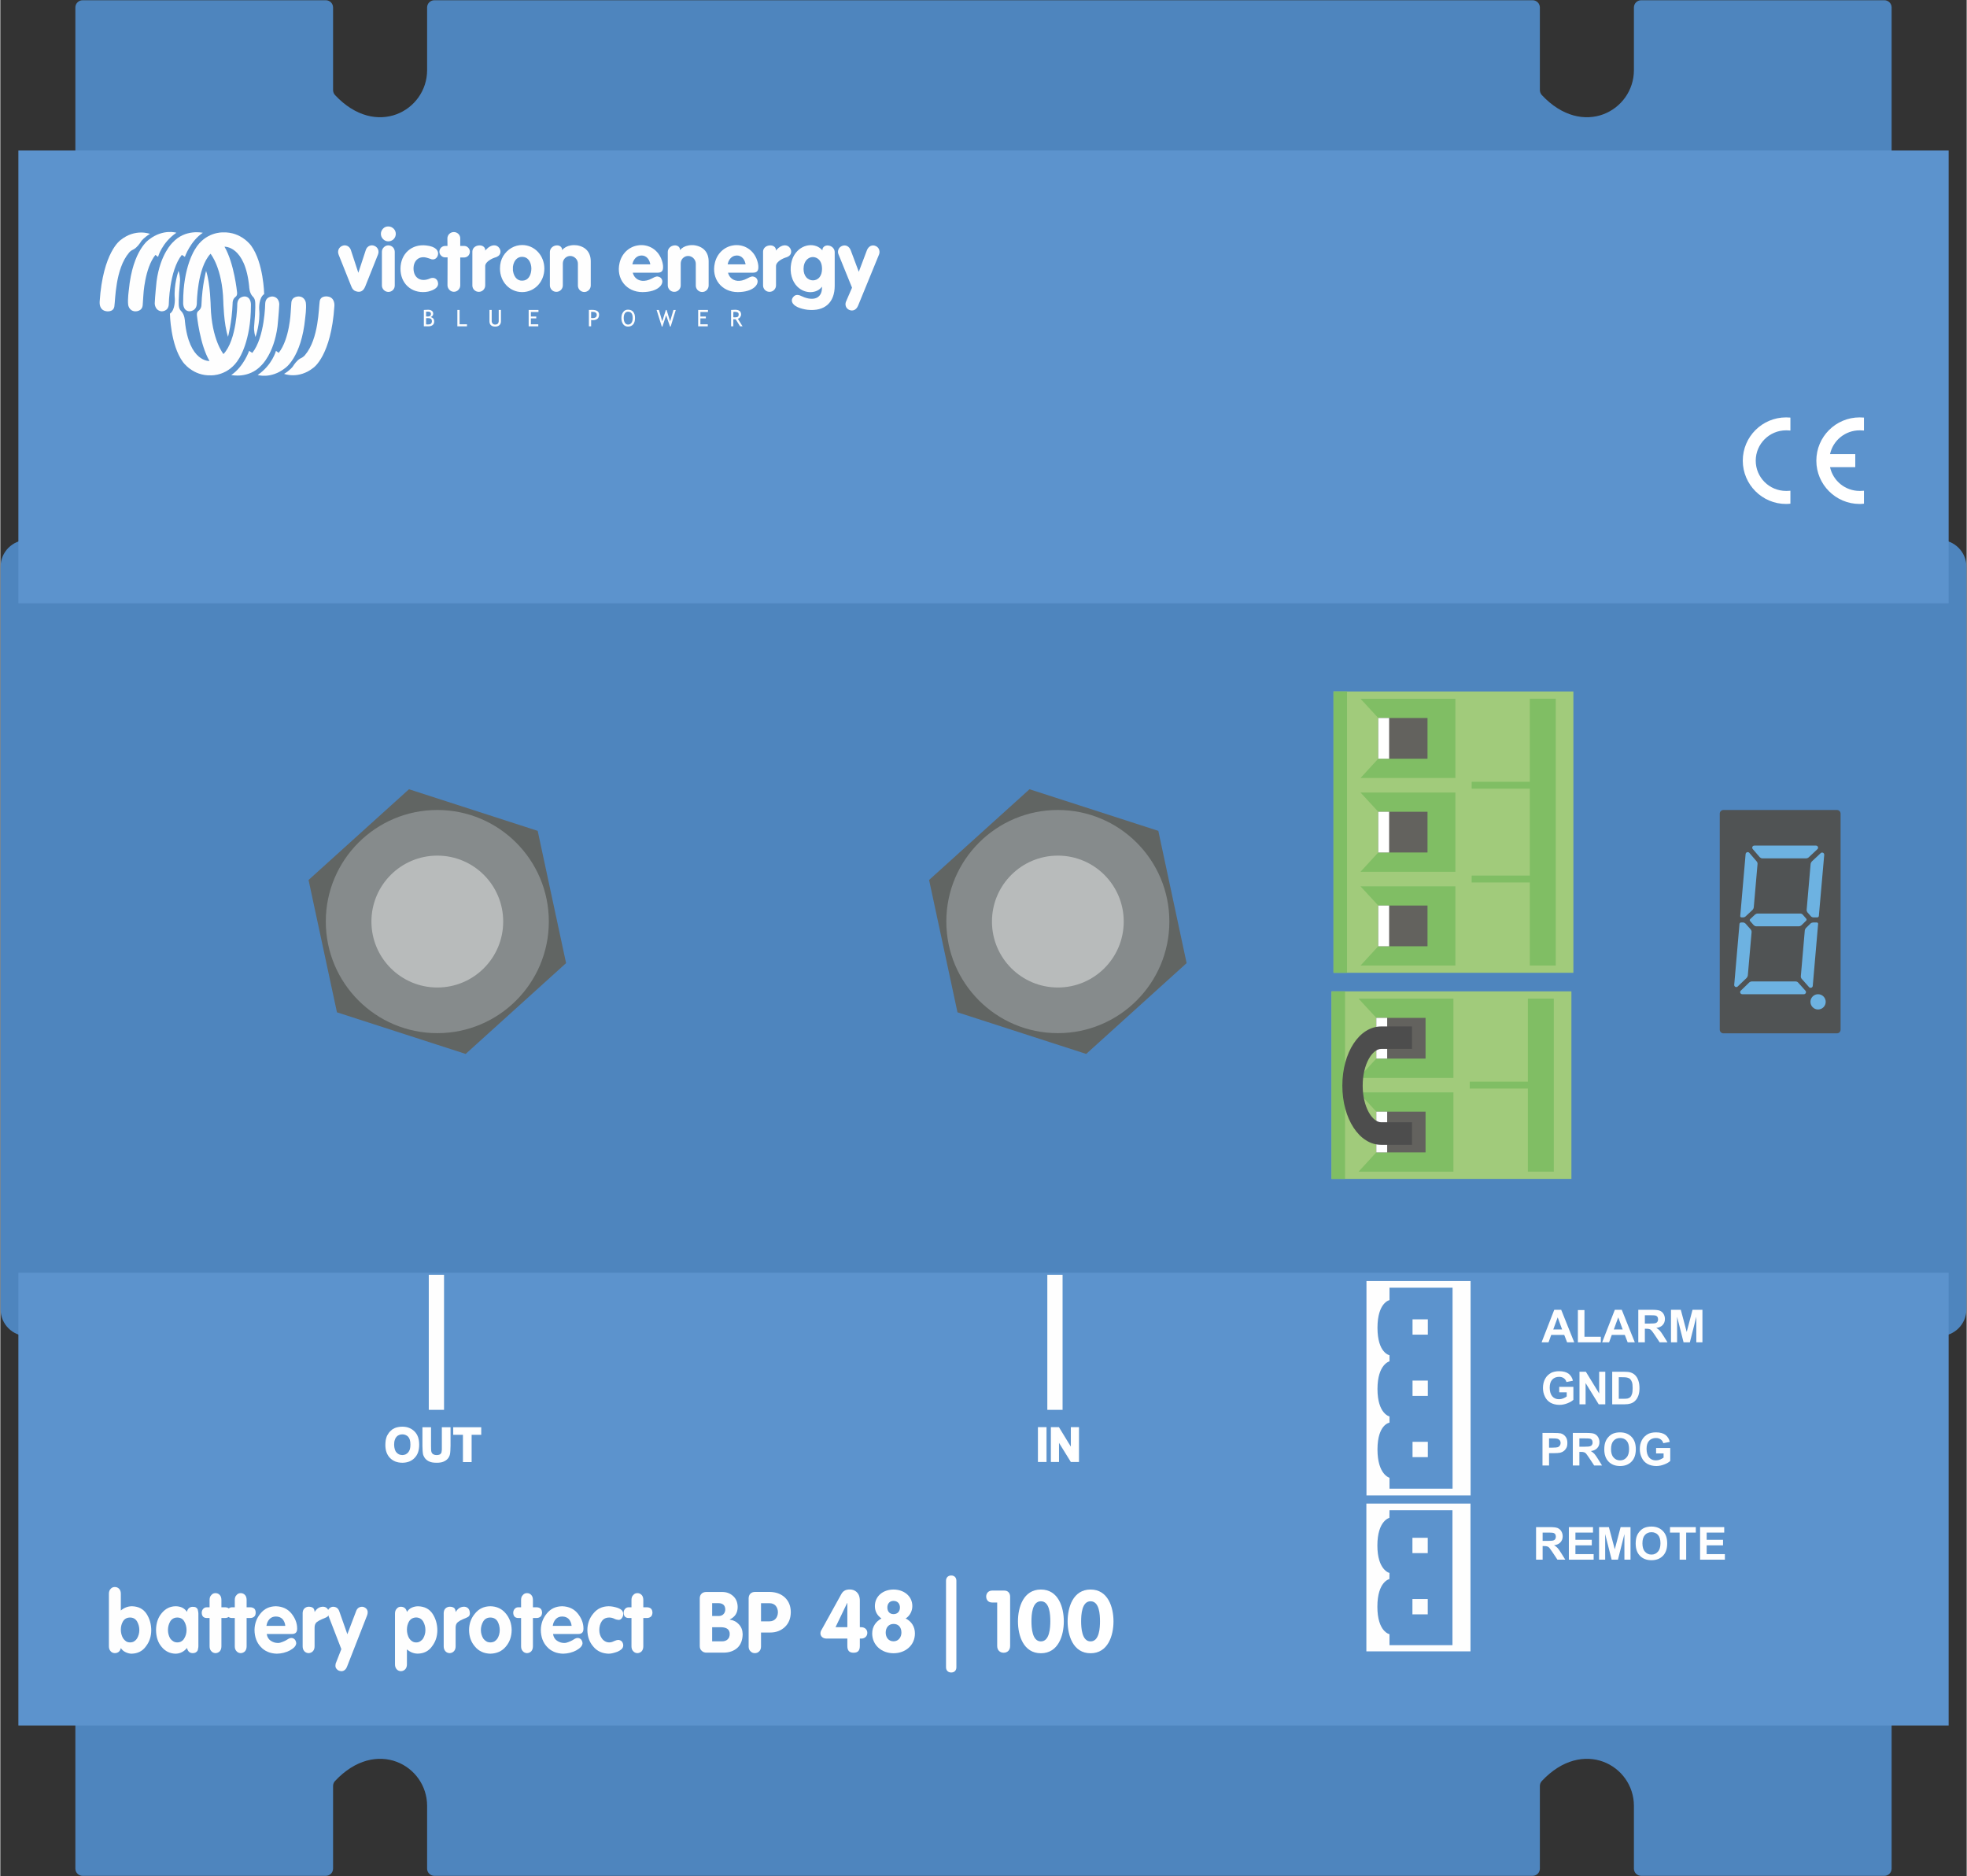 <?xml version="1.0" encoding="UTF-8" standalone="no"?>
<!DOCTYPE svg PUBLIC "-//W3C//DTD SVG 1.1//EN" "http://www.w3.org/Graphics/SVG/1.1/DTD/svg11.dtd">
<!-- Generated by Microsoft Visio, SVG Export BP_48V_product.svg Page-1 -->
<svg xmlns="http://www.w3.org/2000/svg" xmlns:xlink="http://www.w3.org/1999/xlink" xmlns:ev="http://www.w3.org/2001/xml-events"
		width="2.954in" height="2.817in" viewBox="0 0 212.652 202.856" xml:space="preserve" color-interpolation-filters="sRGB"
		class="st14">
	<rect x="0" y="0" width="212.652" height="202.856" fill="#333333" stroke="none"/>
	<title>Smart BatteryProtect</title>

	<style type="text/css">
	<![CDATA[
		.st1 {fill:#4e85be;stroke:none;stroke-linecap:butt;stroke-width:0.027}
		.st2 {fill:#5c93cd;stroke:none;stroke-linecap:butt;stroke-width:0.027}
		.st3 {fill:#fefefe;stroke:none;stroke-linecap:butt;stroke-width:0.027}
		.st4 {fill:#616563;stroke:none;stroke-linecap:butt;stroke-width:0.027}
		.st5 {fill:#868b8c;stroke:none;stroke-linecap:butt;stroke-width:0.027}
		.st6 {fill:#b8bbbb;stroke:none;stroke-linecap:butt;stroke-width:0.027}
		.st7 {fill:#505354;stroke:none;stroke-linecap:butt;stroke-width:0.027}
		.st8 {fill:#6db2e1;stroke:none;stroke-linecap:butt;stroke-width:0.027}
		.st9 {fill:#ffffff;stroke:none;stroke-linecap:butt;stroke-width:0.027}
		.st10 {fill:#a1cb7b;stroke:none;stroke-linecap:butt;stroke-width:0.027}
		.st11 {fill:#80be64;stroke:none;stroke-linecap:butt;stroke-width:0.027}
		.st12 {fill:#63625e;stroke:none;stroke-linecap:butt;stroke-width:0.027}
		.st13 {fill:#4d4d4d;stroke:none;stroke-linecap:butt;stroke-width:0.027}
		.st14 {fill:none;fill-rule:evenodd;font-size:12px;overflow:visible;stroke-linecap:square;stroke-miterlimit:3}
	]]>
	</style>

	<g>
		<title>Page-1</title>
		<g id="group2-1" transform="translate(0.027,-0.027)">
			<title>BP 48-100</title>
			<g id="group3-2">
				<title>Layer_x0020_1</title>
				<g id="shape4-3" transform="translate(8.088,2.84217E-14)">
					<title>Sheet.4</title>
					<path d="M0 178.87 L0 202.08 C0 202.51 0.35 202.86 0.78 202.86 L27.09 202.86 C27.52 202.86 27.87 202.51 27.87
								 202.08 L27.87 193.15 C27.87 192.96 27.94 192.76 28.07 192.62 C32.53 187.84 38.04 190.92 38.04 195.29
								 L38.04 202.08 C38.04 202.51 38.39 202.86 38.82 202.86 L157.6 202.86 C158.03 202.86 158.38 202.51
								 158.38 202.08 L158.38 193.15 C158.38 192.96 158.45 192.76 158.58 192.62 C163.04 187.84 168.55 190.92
								 168.55 195.29 L168.55 202.08 C168.55 202.51 168.9 202.86 169.33 202.86 L195.64 202.86 C196.07 202.86
								 196.42 202.51 196.42 202.08 L196.42 178.87 C196.42 178.44 196.07 178.09 195.64 178.09 L0.78 178.09
								 C0.35 178.09 0 178.44 0 178.87 L0 178.87 Z" class="st1"/>
				</g>
				<g id="shape5-5" transform="translate(8.088,-178.036)">
					<title>Sheet.5</title>
					<path d="M0 202.08 L0 178.87 C0 178.44 0.35 178.09 0.78 178.09 L27.09 178.09 C27.52 178.09 27.87 178.44 27.87
								 178.87 L27.87 187.79 C27.87 187.99 27.94 188.18 28.07 188.33 C32.53 193.11 38.04 190.02 38.04 185.65
								 L38.04 178.87 C38.04 178.44 38.39 178.09 38.82 178.09 L157.6 178.09 C158.03 178.09 158.38 178.44
								 158.38 178.87 L158.38 187.79 C158.38 187.99 158.45 188.18 158.58 188.33 C163.04 193.11 168.55 190.02
								 168.55 185.65 L168.55 178.87 C168.55 178.44 168.9 178.09 169.33 178.09 L195.64 178.09 C196.07 178.09
								 196.42 178.44 196.42 178.87 L196.42 202.08 C196.42 202.51 196.07 202.86 195.64 202.86 L0.78 202.86
								 C0.35 202.86 0 202.51 0 202.08 L0 202.08 Z" class="st1"/>
				</g>
				<g id="shape6-7" transform="translate(0,-58.359)">
					<title>Sheet.6</title>
					<path d="M209.69 202.86 L2.9 202.86 C1.3 202.86 0 201.56 0 199.95 L0 119.68 C0 118.07 1.3 116.77 2.9 116.77 L209.69
								 116.77 C211.3 116.77 212.6 118.07 212.6 119.68 L212.6 199.95 C212.6 201.56 211.3 202.86 209.69 202.86
								 Z" class="st1"/>
				</g>
				<g id="shape7-9" transform="translate(1.926,-137.596)">
					<title>Sheet.7</title>
					<rect x="0" y="153.9" width="208.748" height="48.956" class="st2"/>
				</g>
				<g id="shape8-11" transform="translate(1.926,-16.253)">
					<title>Sheet.8</title>
					<rect x="0" y="153.9" width="208.748" height="48.956" class="st2"/>
				</g>
				<g id="shape9-13" transform="translate(46.309,-50.383)">
					<title>Sheet.9</title>
					<rect x="0" y="188.252" width="1.649" height="14.604" class="st3"/>
				</g>
				<g id="shape10-15" transform="translate(113.201,-50.383)">
					<title>Sheet.10</title>
					<rect x="0" y="188.252" width="1.65" height="14.604" class="st3"/>
				</g>
				<g id="shape11-17" transform="translate(166.751,-44.371)">
					<title>Sheet.11</title>
					<path d="M0.71 199.93 L0.71 200.93 L1.1 200.93 C1.38 200.93 1.57 200.91 1.66 200.88 C1.76 200.84 1.83 200.78
								 1.88 200.7 C1.93 200.63 1.96 200.53 1.96 200.43 C1.96 200.3 1.92 200.2 1.85 200.11 C1.77 200.03
								 1.68 199.98 1.56 199.96 C1.48 199.94 1.31 199.93 1.05 199.93 L0.71 199.93 L0.71 199.93 ZM0 202.86
								 L0 199.34 L1.14 199.34 C1.57 199.34 1.85 199.36 1.98 199.39 C2.19 199.45 2.35 199.56 2.49 199.74
								 C2.63 199.91 2.69 200.14 2.69 200.42 C2.69 200.64 2.66 200.82 2.58 200.97 C2.5 201.11 2.4 201.23
								 2.28 201.31 C2.16 201.4 2.03 201.45 1.91 201.48 C1.74 201.51 1.5 201.53 1.17 201.53 L0.71 201.53
								 L0.71 202.86 L0 202.86 L0 202.86 Z" class="st3"/>
				</g>
				<g id="shape12-19" transform="translate(170.031,-44.371)">
					<title>Sheet.12</title>
					<path d="M0.71 200.83 L1.24 200.83 C1.58 200.83 1.79 200.81 1.87 200.78 C1.96 200.75 2.03 200.7 2.07 200.63 C2.12
								 200.56 2.14 200.48 2.14 200.37 C2.14 200.25 2.11 200.16 2.05 200.08 C1.99 200.01 1.9 199.96 1.78
								 199.95 C1.73 199.94 1.55 199.93 1.26 199.93 L0.71 199.93 L0.71 200.83 ZM0 202.86 L0 199.34 L1.5
								 199.34 C1.87 199.34 2.14 199.37 2.31 199.43 C2.48 199.5 2.62 199.61 2.72 199.77 C2.82 199.93 2.88
								 200.12 2.88 200.33 C2.88 200.59 2.8 200.81 2.64 200.98 C2.49 201.15 2.26 201.26 1.95 201.3 C2.1
								 201.39 2.23 201.49 2.33 201.6 C2.43 201.71 2.56 201.9 2.73 202.17 L3.16 202.86 L2.31 202.86 L1.8
								 202.09 C1.62 201.82 1.49 201.65 1.43 201.57 C1.36 201.5 1.29 201.45 1.21 201.43 C1.14 201.4 1.02
								 201.39 0.85 201.39 L0.71 201.39 L0.71 202.86 L0 202.86 L0 202.86 Z" class="st3"/>
				</g>
				<g id="shape13-21" transform="translate(173.434,-44.312)">
					<title>Sheet.13</title>
					<path d="M0.73 201.04 C0.73 201.43 0.82 201.74 1.01 201.94 C1.19 202.15 1.43 202.25 1.71 202.25 C1.99 202.25
								 2.22 202.15 2.4 201.94 C2.59 201.74 2.68 201.43 2.68 201.03 C2.68 200.62 2.59 200.32 2.41 200.12
								 C2.24 199.93 2 199.83 1.71 199.83 C1.41 199.83 1.18 199.93 1 200.13 C0.82 200.33 0.73 200.63 0.73
								 201.04 L0.73 201.04 ZM0 201.06 C0 200.7 0.05 200.4 0.16 200.16 C0.24 199.98 0.35 199.82 0.49 199.68
								 C0.63 199.53 0.78 199.43 0.94 199.36 C1.16 199.27 1.41 199.22 1.7 199.22 C2.22 199.22 2.63 199.38
								 2.94 199.7 C3.26 200.02 3.41 200.47 3.41 201.04 C3.41 201.61 3.26 202.06 2.95 202.38 C2.64 202.7
								 2.23 202.86 1.71 202.86 C1.19 202.86 0.77 202.7 0.46 202.38 C0.15 202.06 0 201.62 0 201.06 L0 201.06
								 Z" class="st3"/>
				</g>
				<g id="shape14-23" transform="translate(177.276,-44.312)">
					<title>Sheet.14</title>
					<path d="M1.76 201.5 L1.76 200.91 L3.29 200.91 L3.29 202.31 C3.14 202.46 2.92 202.58 2.64 202.69 C2.36 202.8
								 2.07 202.86 1.79 202.86 C1.42 202.86 1.1 202.78 0.82 202.63 C0.55 202.47 0.34 202.25 0.21 201.96
								 C0.07 201.68 0 201.36 0 201.03 C0 200.66 0.08 200.33 0.23 200.05 C0.38 199.77 0.61 199.55 0.9 199.39
								 C1.13 199.28 1.41 199.22 1.75 199.22 C2.18 199.22 2.52 199.31 2.77 199.49 C3.01 199.68 3.17 199.93
								 3.24 200.25 L2.54 200.39 C2.49 200.21 2.4 200.08 2.26 199.98 C2.12 199.88 1.95 199.83 1.75 199.83
								 C1.44 199.83 1.19 199.93 1.01 200.12 C0.82 200.32 0.73 200.61 0.73 201 C0.73 201.41 0.83 201.73
								 1.01 201.94 C1.19 202.15 1.44 202.25 1.74 202.25 C1.89 202.25 2.04 202.22 2.19 202.16 C2.34 202.1
								 2.46 202.03 2.57 201.95 L2.57 201.5 L1.76 201.5 L1.76 201.5 Z" class="st3"/>
				</g>
				<g id="shape15-25" transform="translate(166.056,-34.186)">
					<title>Sheet.15</title>
					<path d="M0.71 200.83 L1.24 200.83 C1.58 200.83 1.79 200.81 1.87 200.78 C1.96 200.75 2.03 200.7 2.07 200.63 C2.12
								 200.56 2.14 200.48 2.14 200.37 C2.14 200.25 2.11 200.16 2.05 200.08 C1.99 200.01 1.9 199.96 1.78
								 199.95 C1.73 199.94 1.55 199.93 1.26 199.93 L0.71 199.93 L0.71 200.83 L0.71 200.83 ZM0 202.86 L0
								 199.34 L1.5 199.34 C1.87 199.34 2.14 199.37 2.31 199.43 C2.48 199.5 2.62 199.61 2.72 199.77 C2.82
								 199.93 2.88 200.12 2.88 200.33 C2.88 200.59 2.8 200.81 2.64 200.98 C2.49 201.15 2.26 201.26 1.95
								 201.3 C2.1 201.39 2.23 201.49 2.33 201.6 C2.43 201.71 2.56 201.9 2.73 202.17 L3.16 202.86 L2.31
								 202.86 L1.8 202.09 C1.62 201.82 1.49 201.65 1.43 201.57 C1.36 201.5 1.29 201.45 1.21 201.43 C1.14
								 201.4 1.02 201.39 0.85 201.39 L0.71 201.39 L0.71 202.86 L0 202.86 L0 202.86 Z" class="st3"/>
				</g>
				<g id="shape16-27" transform="translate(169.603,-34.186)">
					<title>Sheet.16</title>
					<path d="M0 202.86 L0 199.34 L2.61 199.34 L2.61 199.93 L0.71 199.93 L0.71 200.71 L2.48 200.71 L2.48 201.31 L0.71
								 201.31 L0.71 202.26 L2.68 202.26 L2.68 202.86 L0 202.86 Z" class="st3"/>
				</g>
				<g id="shape17-29" transform="translate(172.87,-34.186)">
					<title>Sheet.17</title>
					<path d="M0 202.86 L0 199.34 L1.06 199.34 L1.7 201.74 L2.33 199.34 L3.4 199.34 L3.4 202.86 L2.74 202.86 L2.74
								 200.09 L2.04 202.86 L1.36 202.86 L0.66 200.09 L0.66 202.86 L0 202.86 Z" class="st3"/>
				</g>
				<g id="shape18-31" transform="translate(176.829,-34.127)">
					<title>Sheet.18</title>
					<path d="M0.73 201.04 C0.73 201.43 0.82 201.74 1.01 201.94 C1.19 202.15 1.42 202.25 1.71 202.25 C1.99 202.25
								 2.22 202.15 2.4 201.94 C2.59 201.74 2.68 201.43 2.68 201.03 C2.68 200.62 2.59 200.32 2.41 200.12
								 C2.24 199.93 2 199.83 1.71 199.83 C1.42 199.83 1.18 199.93 1 200.13 C0.82 200.33 0.73 200.63 0.73
								 201.04 L0.73 201.04 ZM0 201.06 C0 200.7 0.05 200.4 0.16 200.16 C0.24 199.98 0.35 199.82 0.49 199.68
								 C0.63 199.53 0.78 199.43 0.94 199.36 C1.16 199.27 1.42 199.22 1.7 199.22 C2.22 199.22 2.63 199.38
								 2.94 199.7 C3.26 200.02 3.41 200.47 3.41 201.04 C3.41 201.61 3.26 202.06 2.95 202.38 C2.64 202.7
								 2.23 202.86 1.71 202.86 C1.19 202.86 0.77 202.7 0.46 202.38 C0.15 202.06 0 201.62 0 201.06 L0 201.06
								 Z" class="st3"/>
				</g>
				<g id="shape19-33" transform="translate(180.542,-34.186)">
					<title>Sheet.19</title>
					<path d="M1.04 202.86 L1.04 199.93 L0 199.93 L0 199.34 L2.79 199.34 L2.79 199.93 L1.75 199.93 L1.75 202.86 L1.04
								 202.86 Z" class="st3"/>
				</g>
				<g id="shape20-35" transform="translate(183.795,-34.186)">
					<title>Sheet.20</title>
					<path d="M0 202.86 L0 199.34 L2.61 199.34 L2.61 199.93 L0.71 199.93 L0.71 200.71 L2.48 200.71 L2.48 201.31 L0.71
								 201.31 L0.71 202.26 L2.68 202.26 L2.68 202.86 L0 202.86 Z" class="st3"/>
				</g>
				<g id="shape21-37" transform="translate(166.654,-57.687)">
					<title>Sheet.21</title>
					<path d="M2.22 201.47 L1.74 200.16 L1.26 201.47 L2.22 201.47 L2.22 201.47 ZM3.53 202.86 L2.76 202.86 L2.45 202.06
								 L1.04 202.06 L0.75 202.86 L0 202.86 L1.37 199.34 L2.12 199.34 L3.53 202.86 Z" class="st3"/>
				</g>
				<g id="shape22-39" transform="translate(170.579,-57.687)">
					<title>Sheet.22</title>
					<path d="M0 202.86 L0 199.37 L0.71 199.37 L0.71 202.26 L2.48 202.26 L2.48 202.86 L0 202.86 Z" class="st3"/>
				</g>
				<g id="shape23-41" transform="translate(173.204,-57.687)">
					<title>Sheet.23</title>
					<path d="M2.22 201.47 L1.74 200.16 L1.26 201.47 L2.22 201.47 L2.22 201.47 ZM3.53 202.86 L2.76 202.86 L2.45 202.06
								 L1.04 202.06 L0.75 202.86 L0 202.86 L1.37 199.34 L2.12 199.34 L3.53 202.86 Z" class="st3"/>
				</g>
				<g id="shape24-43" transform="translate(177.112,-57.686)">
					<title>Sheet.24</title>
					<path d="M0.71 200.83 L1.24 200.83 C1.58 200.83 1.79 200.81 1.87 200.78 C1.96 200.75 2.03 200.7 2.07 200.63 C2.12
								 200.56 2.14 200.48 2.14 200.37 C2.14 200.25 2.11 200.16 2.05 200.08 C1.99 200.01 1.9 199.96 1.78
								 199.95 C1.73 199.94 1.55 199.93 1.26 199.93 L0.71 199.93 L0.71 200.83 L0.71 200.83 ZM0 202.86 L0
								 199.34 L1.49 199.34 C1.87 199.34 2.14 199.37 2.31 199.43 C2.48 199.5 2.62 199.61 2.72 199.77 C2.82
								 199.93 2.88 200.12 2.88 200.33 C2.88 200.59 2.8 200.81 2.64 200.98 C2.49 201.15 2.26 201.26 1.95
								 201.3 C2.1 201.39 2.23 201.49 2.33 201.6 C2.43 201.71 2.56 201.9 2.73 202.17 L3.16 202.86 L2.31
								 202.86 L1.8 202.09 C1.62 201.82 1.49 201.65 1.42 201.57 C1.36 201.5 1.29 201.45 1.21 201.43 C1.14
								 201.4 1.02 201.39 0.85 201.39 L0.71 201.39 L0.71 202.86 L0 202.86 Z" class="st3"/>
				</g>
				<g id="shape25-45" transform="translate(180.648,-57.687)">
					<title>Sheet.25</title>
					<path d="M0 202.86 L0 199.34 L1.06 199.34 L1.7 201.74 L2.33 199.34 L3.4 199.34 L3.4 202.86 L2.74 202.86 L2.74
								 200.09 L2.04 202.86 L1.36 202.86 L0.66 200.09 L0.66 202.86 L0 202.86 Z" class="st3"/>
				</g>
				<g id="shape26-47" transform="translate(166.802,-50.925)">
					<title>Sheet.26</title>
					<path d="M1.76 201.5 L1.76 200.91 L3.29 200.91 L3.29 202.31 C3.14 202.46 2.92 202.58 2.64 202.69 C2.36 202.8
								 2.07 202.86 1.79 202.86 C1.42 202.86 1.1 202.78 0.82 202.63 C0.55 202.47 0.34 202.25 0.21 201.96
								 C0.07 201.68 0 201.36 0 201.03 C0 200.66 0.08 200.33 0.23 200.05 C0.38 199.76 0.61 199.55 0.9 199.39
								 C1.13 199.28 1.41 199.22 1.75 199.22 C2.18 199.22 2.52 199.31 2.77 199.49 C3.01 199.68 3.17 199.93
								 3.24 200.25 L2.54 200.39 C2.49 200.21 2.4 200.08 2.26 199.98 C2.12 199.88 1.95 199.83 1.75 199.83
								 C1.44 199.83 1.19 199.93 1.01 200.12 C0.82 200.32 0.73 200.61 0.73 201 C0.73 201.41 0.83 201.73
								 1.01 201.94 C1.19 202.15 1.44 202.25 1.74 202.25 C1.89 202.25 2.04 202.22 2.19 202.16 C2.34 202.1
								 2.46 202.03 2.57 201.95 L2.57 201.5 L1.76 201.5 L1.76 201.5 Z" class="st3"/>
				</g>
				<g id="shape27-49" transform="translate(170.752,-50.985)">
					<title>Sheet.27</title>
					<path d="M0 202.86 L0 199.34 L0.69 199.34 L2.13 201.69 L2.13 199.34 L2.79 199.34 L2.79 202.86 L2.08 202.86 L0.66
								 200.56 L0.66 202.86 L0 202.86 Z" class="st3"/>
				</g>
				<g id="shape28-51" transform="translate(174.291,-50.985)">
					<title>Sheet.28</title>
					<path d="M0.71 199.93 L0.71 202.26 L1.24 202.26 C1.44 202.26 1.58 202.25 1.67 202.23 C1.79 202.2 1.88 202.15
								 1.96 202.08 C2.03 202.01 2.09 201.9 2.14 201.74 C2.19 201.59 2.21 201.37 2.21 201.1 C2.21 200.83
								 2.19 200.62 2.14 200.47 C2.09 200.33 2.03 200.22 1.94 200.13 C1.86 200.05 1.74 200 1.61 199.97 C1.51
								 199.94 1.32 199.93 1.03 199.93 L0.71 199.93 L0.71 199.93 ZM0 199.34 L1.3 199.34 C1.59 199.34 1.82
								 199.36 1.97 199.41 C2.17 199.47 2.35 199.57 2.5 199.73 C2.65 199.89 2.76 200.08 2.83 200.3 C2.91
								 200.52 2.95 200.8 2.95 201.13 C2.95 201.42 2.91 201.67 2.84 201.88 C2.75 202.14 2.63 202.34 2.46
								 202.5 C2.34 202.62 2.17 202.72 1.97 202.78 C1.81 202.83 1.6 202.86 1.34 202.86 L0 202.86 L0 199.34
								 L0 199.34 Z" class="st3"/>
				</g>
				<g id="shape29-53" transform="translate(147.716,-41.132)">
					<title>Sheet.29</title>
					<path d="M9.31 202.13 L2.49 202.13 L2.49 200.95 C2.49 200.95 1.19 200.61 1.19 197.89 C1.19 195.17 2.49 194.99
								 2.49 194.99 L2.49 194.32 C2.49 194.32 1.19 194.04 1.19 191.35 C1.19 188.67 2.49 188.36 2.49 188.36
								 L2.49 187.7 C2.49 187.7 1.19 187.47 1.19 184.73 C1.19 181.99 2.49 181.74 2.49 181.74 L2.49 180.4
								 L9.31 180.4 L9.31 202.13 L9.31 202.13 ZM11.26 179.68 L0 179.68 L0 202.86 L11.26 202.86 L11.26 179.68
								 Z" class="st3"/>
				</g>
				<g id="shape30-55" transform="translate(152.697,-58.515)">
					<title>Sheet.30</title>
					<rect x="0" y="201.201" width="1.655" height="1.656" class="st3"/>
				</g>
				<g id="shape31-57" transform="translate(152.697,-51.892)">
					<title>Sheet.31</title>
					<rect x="0" y="201.201" width="1.655" height="1.656" class="st3"/>
				</g>
				<g id="shape32-59" transform="translate(152.697,-45.27)">
					<title>Sheet.32</title>
					<rect x="0" y="201.201" width="1.655" height="1.656" class="st3"/>
				</g>
				<g id="shape33-61" transform="translate(147.705,-24.269)">
					<title>Sheet.33</title>
					<path d="M9.31 202.19 L2.5 202.19 L2.5 201 C2.5 201 1.19 200.75 1.19 198.03 C1.19 195.3 2.49 195.04 2.49 195.04
								 L2.5 194.38 C2.5 194.38 1.19 194.09 1.19 191.41 C1.19 188.72 2.49 188.42 2.49 188.42 L2.5 187.6
								 L9.31 187.6 L9.31 202.19 ZM0 202.86 L11.26 202.86 L11.26 186.88 L0 186.88 L0 202.86 Z" class="st3"/>
				</g>
				<g id="shape34-63" transform="translate(152.686,-34.892)">
					<title>Sheet.34</title>
					<rect x="0" y="201.201" width="1.656" height="1.656" class="st3"/>
				</g>
				<g id="shape35-65" transform="translate(152.686,-28.27)">
					<title>Sheet.35</title>
					<rect x="0" y="201.201" width="1.656" height="1.656" class="st3"/>
				</g>
				<g id="shape36-67" transform="translate(11.716,-24.02)">
					<title>Sheet.36</title>
					<path d="M1.29 200.26 C1.29 200.6 1.37 200.91 1.53 201.19 C1.62 201.32 1.72 201.43 1.85 201.52 C1.97 201.6 2.12
								 201.64 2.29 201.64 C2.47 201.64 2.61 201.6 2.74 201.52 C2.86 201.44 2.97 201.33 3.05 201.2 C3.21
								 200.92 3.29 200.63 3.29 200.3 C3.29 199.97 3.21 199.67 3.05 199.38 C2.88 199.1 2.63 198.95 2.29
								 198.95 C1.95 198.95 1.7 199.09 1.53 199.35 C1.37 199.62 1.29 199.92 1.29 200.26 ZM0 196.38 C0 196.16
								 0.06 195.98 0.19 195.85 C0.3 195.72 0.45 195.65 0.64 195.65 C0.83 195.65 0.99 195.72 1.11 195.85
								 C1.23 195.98 1.29 196.16 1.29 196.39 L1.29 198.19 C1.64 197.89 2.05 197.73 2.5 197.73 C3.2 197.75
								 3.72 198.02 4.07 198.55 C4.41 199.08 4.58 199.68 4.58 200.36 C4.57 201.01 4.38 201.58 4 202.07 C3.64
								 202.58 3.12 202.84 2.46 202.86 C2.24 202.86 2.02 202.8 1.81 202.7 C1.59 202.6 1.42 202.45 1.29 202.25
								 C1.21 202.61 0.99 202.79 0.64 202.8 C0.45 202.79 0.3 202.73 0.19 202.6 C0.06 202.46 0 202.28 0 202.06
								 L0 196.38 L0 196.38 Z" class="st3"/>
				</g>
				<g id="shape37-69" transform="translate(16.812,-24.02)">
					<title>Sheet.37</title>
					<path d="M1.29 200.3 C1.29 200.63 1.37 200.93 1.53 201.21 C1.62 201.34 1.73 201.44 1.86 201.52 C1.98 201.6 2.13
								 201.64 2.3 201.64 C2.48 201.64 2.63 201.6 2.75 201.52 C2.88 201.44 2.98 201.34 3.05 201.21 C3.22
								 200.93 3.3 200.63 3.3 200.3 C3.3 199.97 3.22 199.66 3.06 199.38 C2.9 199.1 2.64 198.95 2.3 198.95
								 C1.96 198.95 1.7 199.1 1.53 199.38 C1.37 199.66 1.29 199.97 1.29 200.3 ZM4.58 201.93 C4.59 202.11
								 4.56 202.3 4.51 202.49 C4.48 202.57 4.42 202.64 4.33 202.7 C4.25 202.76 4.12 202.8 3.96 202.8 C3.79
								 202.8 3.65 202.74 3.55 202.64 C3.46 202.55 3.39 202.42 3.35 202.24 C3.02 202.64 2.61 202.85 2.12
								 202.86 C1.52 202.85 1.01 202.61 0.62 202.14 C0.21 201.67 0.01 201.06 0 200.3 C0.01 199.56 0.21 198.95
								 0.62 198.47 C1.03 197.98 1.52 197.74 2.12 197.73 C2.37 197.73 2.6 197.78 2.81 197.87 C3.02 197.97
								 3.2 198.12 3.35 198.34 C3.37 198.17 3.44 198.04 3.56 197.93 C3.68 197.84 3.81 197.79 3.96 197.79
								 C4.12 197.79 4.25 197.81 4.33 197.87 C4.42 197.93 4.48 198 4.51 198.08 C4.56 198.27 4.59 198.46
								 4.58 198.65 L4.58 201.93 L4.58 201.93 Z" class="st3"/>
				</g>
				<g id="shape38-71" transform="translate(21.753,-24.078)">
					<title>Sheet.38</title>
					<path d="M0.85 199.06 L0.56 199.06 C0.19 199.06 0.01 198.86 0 198.48 C0.01 198.31 0.06 198.17 0.17 198.06 C0.27
								 197.95 0.4 197.9 0.56 197.9 L0.85 197.9 L0.85 197.11 C0.85 196.88 0.91 196.7 1.04 196.58 C1.15 196.44
								 1.3 196.37 1.49 196.37 C1.68 196.37 1.84 196.44 1.96 196.58 C2.07 196.7 2.13 196.88 2.13 197.11
								 L2.13 197.9 L2.5 197.9 C2.67 197.9 2.82 197.94 2.94 198.03 C3.05 198.12 3.11 198.27 3.12 198.48
								 C3.11 198.68 3.05 198.83 2.94 198.92 C2.82 199.02 2.67 199.06 2.5 199.06 L2.13 199.06 L2.13 202.12
								 C2.13 202.34 2.07 202.52 1.96 202.65 C1.84 202.78 1.68 202.85 1.49 202.86 C1.3 202.85 1.15 202.78
								 1.04 202.65 C0.91 202.52 0.85 202.34 0.85 202.12 L0.85 199.06 Z" class="st3"/>
				</g>
				<g id="shape39-73" transform="translate(24.479,-24.078)">
					<title>Sheet.39</title>
					<path d="M0.85 199.06 L0.56 199.06 C0.19 199.06 0.01 198.86 0 198.48 C0.01 198.31 0.06 198.17 0.17 198.06 C0.27
								 197.95 0.4 197.9 0.56 197.9 L0.85 197.9 L0.85 197.11 C0.85 196.88 0.91 196.7 1.04 196.58 C1.15 196.44
								 1.3 196.37 1.49 196.37 C1.68 196.37 1.84 196.44 1.96 196.58 C2.07 196.7 2.13 196.88 2.13 197.11
								 L2.13 197.9 L2.5 197.9 C2.67 197.9 2.82 197.94 2.94 198.03 C3.05 198.12 3.11 198.27 3.11 198.48
								 C3.11 198.68 3.05 198.83 2.94 198.92 C2.82 199.02 2.67 199.06 2.5 199.06 L2.13 199.06 L2.13 202.12
								 C2.13 202.34 2.07 202.52 1.96 202.65 C1.84 202.78 1.68 202.85 1.49 202.86 C1.3 202.85 1.15 202.78
								 1.04 202.65 C0.91 202.52 0.85 202.34 0.85 202.12 L0.85 199.06 Z" class="st3"/>
				</g>
				<g id="shape40-75" transform="translate(27.463,-24.02)">
					<title>Sheet.40</title>
					<path d="M3.33 199.85 C3.3 199.55 3.19 199.3 3.02 199.11 C2.85 198.94 2.61 198.84 2.31 198.84 C2.02 198.84 1.79
								 198.94 1.62 199.12 C1.44 199.31 1.33 199.56 1.29 199.85 L3.33 199.85 ZM1.32 200.73 C1.37 201.05
								 1.51 201.29 1.74 201.45 C1.97 201.61 2.23 201.7 2.53 201.7 C2.69 201.7 2.85 201.66 2.99 201.6 C3.14
								 201.55 3.27 201.48 3.39 201.42 C3.5 201.35 3.61 201.29 3.71 201.23 C3.82 201.18 3.9 201.16 3.98
								 201.16 C4.13 201.16 4.26 201.22 4.36 201.33 C4.45 201.44 4.5 201.58 4.51 201.73 C4.5 201.87 4.44
								 202.01 4.32 202.14 C4.2 202.27 4.03 202.39 3.82 202.51 C3.39 202.73 2.92 202.85 2.41 202.86 C1.68
								 202.84 1.1 202.59 0.67 202.12 C0.23 201.65 0.01 201.04 0 200.3 C0.01 199.61 0.23 199.01 0.65 198.51
								 C1.06 198 1.61 197.74 2.31 197.73 C3.01 197.75 3.58 198.01 3.99 198.51 C4.4 199.02 4.61 199.56 4.61
								 200.14 C4.62 200.54 4.43 200.73 4.05 200.73 L1.32 200.73 L1.32 200.73 Z" class="st3"/>
				</g>
				<g id="shape41-77" transform="translate(32.669,-24.079)">
					<title>Sheet.41</title>
					<path d="M0 198.51 C0.01 198.29 0.08 198.12 0.21 198.01 C0.34 197.9 0.49 197.84 0.66 197.84 C0.84 197.84 0.99
								 197.88 1.11 197.96 C1.22 198.04 1.28 198.19 1.29 198.39 L1.31 198.39 C1.53 198.03 1.83 197.84 2.21
								 197.84 C2.37 197.84 2.52 197.9 2.64 198.01 C2.76 198.13 2.83 198.32 2.83 198.56 C2.83 198.75 2.75
								 198.89 2.6 198.96 C2.45 199.04 2.27 199.12 2.06 199.2 C1.87 199.28 1.69 199.38 1.53 199.5 C1.37
								 199.63 1.29 199.83 1.29 200.09 L1.29 202.12 C1.29 202.34 1.23 202.52 1.11 202.65 C0.99 202.78 0.83
								 202.85 0.64 202.86 C0.45 202.85 0.3 202.78 0.19 202.66 C0.06 202.52 0 202.34 0 202.12 L0 198.51
								 L0 198.51 Z" class="st3"/>
				</g>
				<g id="shape42-79" transform="translate(35.373,-22.126)">
					<title>Sheet.42</title>
					<path d="M0.06 196.8 C0.03 196.7 0.01 196.59 0 196.46 C0.01 196.29 0.07 196.15 0.2 196.05 C0.33 195.94 0.46 195.89
								 0.6 195.89 C0.92 195.9 1.14 196.06 1.25 196.36 L2.13 198.86 L3.08 196.36 C3.19 196.06 3.4 195.9
								 3.72 195.89 C3.86 195.89 4 195.95 4.13 196.05 C4.26 196.16 4.32 196.29 4.33 196.46 C4.33 196.59
								 4.31 196.71 4.27 196.81 L2.11 202.33 C2.06 202.47 1.99 202.6 1.89 202.69 C1.78 202.8 1.66 202.85
								 1.51 202.86 C1.29 202.85 1.13 202.79 1.02 202.67 C0.9 202.56 0.84 202.43 0.84 202.28 C0.84 202.15
								 0.86 202.02 0.92 201.9 L1.48 200.47 L0.06 196.8 L0.06 196.8 Z" class="st3"/>
				</g>
				<g id="shape43-81" transform="translate(42.655,-22.127)">
					<title>Sheet.43</title>
					<path d="M1.29 198.37 C1.29 198.7 1.37 199.02 1.53 199.3 C1.62 199.43 1.72 199.54 1.85 199.62 C1.97 199.71 2.12
								 199.75 2.29 199.75 C2.47 199.75 2.61 199.71 2.74 199.62 C2.86 199.54 2.97 199.44 3.05 199.31 C3.21
								 199.03 3.29 198.73 3.29 198.41 C3.29 198.08 3.21 197.77 3.05 197.49 C2.88 197.21 2.63 197.06 2.29
								 197.05 C1.95 197.06 1.7 197.2 1.53 197.46 C1.37 197.72 1.29 198.03 1.29 198.37 ZM0 196.63 C0 196.4
								 0.06 196.23 0.19 196.1 C0.3 195.96 0.45 195.89 0.64 195.89 C0.99 195.9 1.21 196.08 1.29 196.45 C1.42
								 196.25 1.59 196.09 1.81 195.99 C2.03 195.89 2.26 195.84 2.5 195.84 C3.2 195.86 3.72 196.13 4.07
								 196.66 C4.41 197.19 4.58 197.79 4.58 198.47 C4.57 199.12 4.38 199.69 4 200.18 C3.64 200.69 3.12
								 200.95 2.46 200.96 C2.04 200.96 1.65 200.81 1.29 200.5 L1.29 202.12 C1.29 202.34 1.23 202.52 1.11
								 202.65 C0.99 202.78 0.83 202.85 0.64 202.86 C0.45 202.85 0.3 202.78 0.19 202.66 C0.06 202.52 0 202.34
								 0 202.13 L0 196.63 L0 196.63 Z" class="st3"/>
				</g>
				<g id="shape44-83" transform="translate(47.922,-24.079)">
					<title>Sheet.44</title>
					<path d="M0 198.51 C0.01 198.29 0.08 198.12 0.21 198.01 C0.34 197.9 0.49 197.84 0.66 197.84 C0.84 197.84 0.99
								 197.88 1.11 197.96 C1.22 198.04 1.28 198.19 1.29 198.39 L1.31 198.39 C1.53 198.03 1.83 197.84 2.21
								 197.84 C2.37 197.84 2.52 197.9 2.64 198.01 C2.76 198.13 2.83 198.32 2.83 198.56 C2.83 198.75 2.75
								 198.89 2.6 198.96 C2.45 199.04 2.27 199.12 2.06 199.2 C1.87 199.28 1.69 199.38 1.54 199.5 C1.37
								 199.63 1.29 199.83 1.29 200.09 L1.29 202.12 C1.29 202.34 1.23 202.52 1.11 202.65 C0.99 202.78 0.83
								 202.85 0.64 202.86 C0.45 202.85 0.3 202.78 0.19 202.66 C0.06 202.52 0 202.34 0 202.12 L0 198.51
								 L0 198.51 Z" class="st3"/>
				</g>
				<g id="shape45-85" transform="translate(50.663,-24.02)">
					<title>Sheet.45</title>
					<path d="M2.3 198.95 C1.96 198.95 1.7 199.1 1.53 199.38 C1.37 199.66 1.28 199.97 1.28 200.3 C1.28 200.63 1.37
								 200.93 1.53 201.21 C1.62 201.34 1.73 201.44 1.86 201.52 C1.98 201.6 2.13 201.64 2.3 201.64 C2.48
								 201.64 2.64 201.6 2.77 201.52 C2.89 201.44 2.99 201.34 3.08 201.21 C3.24 200.93 3.32 200.63 3.32
								 200.3 C3.32 199.97 3.24 199.66 3.09 199.38 C2.92 199.1 2.66 198.95 2.3 198.95 ZM2.3 197.73 C2.99
								 197.74 3.55 198 3.97 198.51 C4.39 199.01 4.6 199.61 4.61 200.3 C4.6 201.02 4.39 201.61 3.98 202.09
								 C3.57 202.59 3.01 202.84 2.3 202.86 C1.61 202.84 1.05 202.59 0.64 202.09 C0.22 201.61 0.01 201.02
								 0 200.3 C0.01 199.61 0.22 199.01 0.65 198.51 C1.06 198 1.61 197.74 2.3 197.73 L2.3 197.73 Z"
							class="st3"/>
				</g>
				<g id="shape46-87" transform="translate(55.441,-24.078)">
					<title>Sheet.46</title>
					<path d="M0.85 199.06 L0.56 199.06 C0.19 199.06 0.01 198.86 0 198.48 C0.01 198.31 0.06 198.17 0.17 198.06 C0.27
								 197.95 0.4 197.9 0.56 197.9 L0.85 197.9 L0.85 197.11 C0.85 196.88 0.91 196.7 1.04 196.58 C1.15 196.44
								 1.3 196.37 1.49 196.37 C1.68 196.37 1.84 196.44 1.96 196.58 C2.07 196.7 2.13 196.88 2.13 197.11
								 L2.13 197.9 L2.5 197.9 C2.67 197.9 2.82 197.94 2.94 198.03 C3.05 198.12 3.11 198.27 3.12 198.48
								 C3.11 198.68 3.05 198.83 2.94 198.92 C2.82 199.02 2.67 199.06 2.5 199.06 L2.13 199.06 L2.13 202.12
								 C2.13 202.34 2.07 202.52 1.96 202.65 C1.84 202.78 1.68 202.85 1.49 202.86 C1.3 202.85 1.15 202.78
								 1.04 202.65 C0.91 202.52 0.85 202.34 0.85 202.12 L0.85 199.06 Z" class="st3"/>
				</g>
				<g id="shape47-89" transform="translate(58.426,-24.02)">
					<title>Sheet.47</title>
					<path d="M3.33 199.85 C3.3 199.55 3.19 199.3 3.02 199.11 C2.85 198.94 2.61 198.84 2.31 198.84 C2.02 198.84 1.79
								 198.94 1.62 199.12 C1.44 199.31 1.33 199.56 1.29 199.85 L3.33 199.85 ZM1.32 200.73 C1.37 201.05
								 1.51 201.29 1.74 201.45 C1.97 201.61 2.23 201.7 2.53 201.7 C2.69 201.7 2.85 201.66 2.99 201.6 C3.14
								 201.55 3.27 201.48 3.39 201.42 C3.5 201.35 3.61 201.29 3.71 201.23 C3.82 201.18 3.9 201.16 3.98
								 201.16 C4.13 201.16 4.26 201.22 4.36 201.33 C4.45 201.44 4.5 201.58 4.51 201.73 C4.5 201.87 4.44
								 202.01 4.32 202.14 C4.2 202.27 4.03 202.39 3.82 202.51 C3.39 202.73 2.92 202.85 2.41 202.86 C1.68
								 202.84 1.1 202.59 0.67 202.12 C0.23 201.65 0.01 201.04 0 200.3 C0.01 199.61 0.23 199.01 0.65 198.51
								 C1.06 198 1.61 197.74 2.31 197.73 C3.01 197.75 3.58 198.01 3.99 198.51 C4.4 199.02 4.61 199.56 4.61
								 200.14 C4.62 200.54 4.43 200.73 4.05 200.73 L1.32 200.73 L1.32 200.73 Z" class="st3"/>
				</g>
				<g id="shape48-91" transform="translate(63.46,-24.02)">
					<title>Sheet.48</title>
					<path d="M3.88 198.57 C3.88 198.72 3.84 198.85 3.75 198.98 C3.66 199.13 3.54 199.2 3.39 199.21 C3.23 199.2 3.07
								 199.16 2.91 199.08 C2.75 199 2.57 198.95 2.37 198.95 C2 198.95 1.73 199.09 1.55 199.36 C1.37 199.63
								 1.29 199.95 1.29 200.3 C1.29 200.64 1.38 200.95 1.57 201.21 C1.66 201.34 1.77 201.44 1.91 201.52
								 C2.05 201.6 2.2 201.64 2.37 201.64 C2.54 201.64 2.72 201.59 2.91 201.49 C3.1 201.41 3.24 201.37
								 3.32 201.37 C3.48 201.37 3.61 201.43 3.72 201.53 C3.82 201.65 3.87 201.79 3.88 201.95 C3.88 202.11
								 3.82 202.25 3.71 202.36 C3.59 202.47 3.44 202.57 3.27 202.64 C2.89 202.78 2.57 202.86 2.3 202.86
								 C1.61 202.84 1.05 202.59 0.64 202.09 C0.22 201.61 0.01 201.02 0 200.3 C0.01 199.61 0.22 199.01 0.65
								 198.51 C1.06 198 1.61 197.74 2.3 197.73 C2.6 197.73 2.92 197.79 3.29 197.91 C3.46 197.97 3.6 198.05
								 3.72 198.16 C3.82 198.27 3.87 198.4 3.88 198.57 L3.88 198.57 Z" class="st3"/>
				</g>
				<g id="shape49-93" transform="translate(67.379,-24.078)">
					<title>Sheet.49</title>
					<path d="M0.85 199.06 L0.56 199.06 C0.19 199.06 0.01 198.86 0 198.48 C0.01 198.31 0.06 198.17 0.17 198.06 C0.27
								 197.95 0.4 197.9 0.56 197.9 L0.85 197.9 L0.85 197.11 C0.85 196.88 0.91 196.7 1.04 196.58 C1.15 196.44
								 1.3 196.37 1.49 196.37 C1.68 196.37 1.84 196.44 1.96 196.58 C2.07 196.7 2.13 196.88 2.13 197.11
								 L2.13 197.9 L2.5 197.9 C2.67 197.9 2.82 197.94 2.94 198.03 C3.05 198.12 3.11 198.27 3.12 198.48
								 C3.11 198.68 3.05 198.83 2.94 198.92 C2.82 199.02 2.67 199.06 2.5 199.06 L2.13 199.06 L2.13 202.12
								 C2.13 202.34 2.07 202.52 1.96 202.65 C1.84 202.78 1.68 202.85 1.49 202.86 C1.3 202.85 1.15 202.78
								 1.04 202.65 C0.91 202.52 0.85 202.34 0.85 202.12 L0.85 199.06 Z" class="st3"/>
				</g>
				<g id="shape50-95" transform="translate(75.614,-24.133)">
					<title>Sheet.50</title>
					<path d="M1.34 201.64 L2.4 201.64 C2.65 201.64 2.86 201.57 3.01 201.43 C3.16 201.3 3.24 201.1 3.24 200.84 C3.24
								 200.37 2.93 200.12 2.29 200.11 L1.34 200.11 L1.34 201.64 L1.34 201.64 ZM1.34 198.9 L2.04 198.9 C2.26
								 198.9 2.44 198.83 2.56 198.7 C2.69 198.57 2.76 198.4 2.76 198.17 C2.75 197.95 2.68 197.78 2.55 197.67
								 C2.41 197.56 2.24 197.51 2.04 197.51 L1.34 197.51 L1.34 198.9 ZM0 196.99 C0 196.77 0.07 196.6 0.21
								 196.47 C0.33 196.36 0.5 196.3 0.71 196.3 L2.42 196.3 C2.9 196.3 3.29 196.45 3.61 196.74 C3.93 197.03
								 4.09 197.42 4.1 197.92 C4.1 198.55 3.82 199 3.24 199.27 L3.24 199.29 C3.65 199.35 3.98 199.52 4.24
								 199.81 C4.5 200.09 4.63 200.44 4.64 200.86 C4.63 201.5 4.44 202 4.07 202.34 C3.69 202.68 3.19 202.86
								 2.56 202.86 L0.72 202.86 C0.51 202.86 0.34 202.79 0.21 202.66 C0.07 202.54 0 202.37 0 202.15 L0
								 196.99 L0 196.99 Z" class="st3"/>
				</g>
				<g id="shape51-97" transform="translate(80.899,-24.079)">
					<title>Sheet.51</title>
					<path d="M1.34 199.42 L2.25 199.42 C2.54 199.42 2.77 199.32 2.93 199.13 C3.08 198.96 3.16 198.72 3.17 198.44
								 C3.16 198.15 3.08 197.92 2.93 197.74 C2.77 197.56 2.54 197.46 2.25 197.46 L1.34 197.46 L1.34 199.42
								 ZM0 196.96 C0 196.74 0.06 196.56 0.19 196.43 C0.31 196.31 0.48 196.24 0.7 196.24 L2.27 196.24 C2.95
								 196.25 3.5 196.45 3.92 196.84 C4.34 197.24 4.56 197.77 4.56 198.44 C4.55 199.12 4.33 199.65 3.91
								 200.04 C3.49 200.43 2.97 200.63 2.33 200.63 L1.34 200.63 L1.34 202.14 C1.34 202.37 1.27 202.54 1.15
								 202.66 C1.03 202.79 0.87 202.86 0.67 202.86 C0.48 202.86 0.32 202.79 0.2 202.66 C0.07 202.54 0 202.37
								 0 202.14 L0 196.96 L0 196.96 Z" class="st3"/>
				</g>
				<g id="shape52-99" transform="translate(33.307,-88.872)">
					<title>Sheet.52</title>
					<path d="M3.07 198.36 L0 184.05 L10.86 174.24 L24.78 178.74 L27.85 193.04 L16.99 202.86 L3.07 198.36 Z"
							class="st4"/>
				</g>
				<g id="shape53-101" transform="translate(35.172,-91.119)">
					<title>Sheet.53</title>
					<path d="M24.12 190.79 C24.12 197.46 18.72 202.86 12.06 202.86 C5.4 202.86 0 197.46 0 190.79 C0 184.13 5.4 178.73
								 12.06 178.73 C18.72 178.73 24.12 184.13 24.12 190.79 Z" class="st5"/>
				</g>
				<g id="shape54-103" transform="translate(40.106,-96.055)">
					<title>Sheet.54</title>
					<path d="M14.25 195.73 C14.25 199.67 11.06 202.86 7.13 202.86 C3.19 202.86 0 199.67 0 195.73 C0 191.79 3.19 188.6
								 7.13 188.6 C11.06 188.6 14.25 191.79 14.25 195.73 Z" class="st6"/>
				</g>
				<g id="shape55-105" transform="translate(100.415,-88.872)">
					<title>Sheet.55</title>
					<path d="M3.07 198.36 L0 184.05 L10.86 174.24 L24.79 178.74 L27.85 193.04 L16.99 202.86 L3.07 198.36 Z"
							class="st4"/>
				</g>
				<g id="shape56-107" transform="translate(102.279,-91.119)">
					<title>Sheet.56</title>
					<path d="M24.12 190.79 C24.12 197.46 18.72 202.86 12.06 202.86 C5.4 202.86 0 197.46 0 190.79 C0 184.13 5.4 178.73
								 12.06 178.73 C18.72 178.73 24.12 184.13 24.12 190.79 Z" class="st5"/>
				</g>
				<g id="shape57-109" transform="translate(107.214,-96.055)">
					<title>Sheet.57</title>
					<path d="M14.25 195.73 C14.25 199.67 11.06 202.86 7.13 202.86 C3.19 202.86 0 199.67 0 195.73 C0 191.79 3.19 188.6
								 7.13 188.6 C11.06 188.6 14.25 191.79 14.25 195.73 Z" class="st6"/>
				</g>
				<g id="shape58-111" transform="translate(185.92,-91.099)">
					<title>Sheet.58</title>
					<path d="M12.68 202.86 L0.39 202.86 C0.18 202.86 0 202.68 0 202.46 L0 179.11 C0 178.89 0.18 178.71 0.39 178.71
								 L12.68 178.71 C12.9 178.71 13.07 178.89 13.07 179.11 L13.07 202.46 C13.07 202.68 12.9 202.86 12.68
								 202.86 Z" class="st7"/>
				</g>
				<g id="shape59-113" transform="translate(189.147,-102.673)">
					<title>Sheet.59</title>
					<path d="M5.75 201.6 C5.69 201.53 5.58 201.48 5.49 201.48 L0.86 201.48 C0.78 201.48 0.66 201.53 0.59 201.59 L0.07
								 202.08 C0 202.14 0 202.24 0.06 202.3 L0.45 202.74 C0.51 202.8 0.62 202.86 0.71 202.86 L5.34 202.86
								 C5.42 202.86 5.54 202.81 5.61 202.75 L6.11 202.26 C6.18 202.2 6.18 202.1 6.12 202.03 L5.75 201.6
								 L5.75 201.6 Z" class="st8"/>
				</g>
				<g id="shape60-115" transform="translate(188.8,-111.394)">
					<title>Sheet.60</title>
					<path d="M0 202.86 C0 202.86 0 202.86 0 202.86 C0 202.86 0 202.86 0 202.86 C0 202.86 0 202.86 0 202.86 Z"
							class="st8"/>
				</g>
				<g id="shape61-117" transform="translate(188.128,-103.635)">
					<title>Sheet.61</title>
					<path d="M0.01 202.7 C0 202.79 0.06 202.86 0.15 202.86 L0.32 202.86 C0.41 202.86 0.53 202.81 0.59 202.75 L1.34
								 202.05 C1.4 201.99 1.46 201.87 1.47 201.79 L1.88 197.08 C1.89 197 1.85 196.87 1.79 196.81 L0.99
								 195.88 C0.86 195.73 0.61 195.81 0.59 196.01 L0.01 202.7 L0.01 202.7 Z" class="st8"/>
				</g>
				<g id="shape62-119" transform="translate(189.362,-110.02)">
					<title>Sheet.62</title>
					<path d="M0.13 201.86 L0.89 202.74 C0.95 202.8 1.06 202.86 1.15 202.86 L5.91 202.86 C6 202.86 6.12 202.81 6.18
								 202.75 L7.12 201.87 C7.27 201.73 7.17 201.48 6.97 201.48 L0.3 201.48 C0.1 201.48 0 201.71 0.13 201.86
								 L0.13 201.86 Z" class="st8"/>
				</g>
				<g id="shape63-121" transform="translate(187.466,-96.018)">
					<title>Sheet.63</title>
					<path d="M1.36 201.79 C1.42 201.73 1.48 201.61 1.49 201.53 L1.9 196.82 C1.91 196.74 1.86 196.61 1.81 196.55 L1.23
								 195.9 C1.17 195.84 1.06 195.79 0.97 195.79 L0.76 195.79 C0.68 195.79 0.6 195.86 0.59 195.94 L0.02
								 202.53 C0 202.74 0.25 202.86 0.4 202.71 L1.36 201.79 Z" class="st8"/>
				</g>
				<g id="shape64-123" transform="translate(195.309,-103.636)">
					<title>Sheet.64</title>
					<path d="M0.57 196.81 C0.51 196.87 0.45 196.99 0.44 197.07 L0.01 202.04 C0 202.12 0.04 202.24 0.09 202.31 L0.47
								 202.74 C0.52 202.8 0.64 202.86 0.73 202.86 L1.16 202.86 C1.25 202.86 1.32 202.79 1.33 202.7 L1.91
								 196.1 C1.93 195.89 1.68 195.77 1.53 195.91 L0.57 196.81 L0.57 196.81 Z" class="st8"/>
				</g>
				<g id="shape65-125" transform="translate(197.303,-111.394)">
					<title>Sheet.65</title>
					<path d="M0 202.86 C0 202.86 0 202.86 0 202.86 C0 202.86 0 202.86 0 202.86 Z" class="st8"/>
				</g>
				<g id="shape66-127" transform="translate(194.679,-95.945)">
					<title>Sheet.66</title>
					<path d="M1.34 195.72 C1.25 195.72 1.13 195.76 1.07 195.82 L0.57 196.31 C0.51 196.37 0.45 196.49 0.44 196.57
								 L0.01 201.54 C0 201.62 0.04 201.74 0.1 201.81 L0.9 202.71 C1.04 202.86 1.28 202.77 1.3 202.58 L1.88
								 195.87 C1.89 195.79 1.83 195.72 1.74 195.72 L1.34 195.72 L1.34 195.72 Z" class="st8"/>
				</g>
				<g id="shape67-129" transform="translate(188.049,-95.328)">
					<title>Sheet.67</title>
					<path d="M6.35 201.6 C6.3 201.53 6.18 201.48 6.09 201.48 L1.33 201.48 C1.24 201.48 1.12 201.53 1.06 201.59 L0.15
								 202.47 C0 202.61 0.1 202.86 0.31 202.86 L6.97 202.86 C7.17 202.86 7.27 202.62 7.14 202.48 L6.35
								 201.6 Z" class="st8"/>
				</g>
				<g id="shape68-131" transform="translate(195.73,-93.678)">
					<title>Sheet.68</title>
					<path d="M1.65 202.03 C1.65 202.49 1.28 202.86 0.82 202.86 C0.37 202.86 0 202.49 0 202.03 C0 201.58 0.37 201.21
								 0.82 201.21 C1.28 201.21 1.65 201.58 1.65 202.03 Z" class="st8"/>
				</g>
				<g id="shape69-133" transform="translate(85.318,-169.137)">
					<title>Sheet.69</title>
					<path d="M1.8 199.13 C2.19 199.6 2.91 199.6 3.27 199.11 C3.43 198.89 3.51 198.63 3.52 198.25 C3.52 197.63 3.3
								 197.24 2.94 197.06 C2.33 196.76 1.65 197.16 1.54 197.98 C1.53 198.07 1.52 198.16 1.52 198.24 C1.52
								 198.62 1.63 198.92 1.8 199.13 L1.8 199.13 ZM3.56 196.17 C3.57 195.91 3.82 195.67 4.19 195.71 C4.6
								 195.75 4.89 196.07 4.89 196.43 L4.89 200.06 C4.89 201.87 3.82 202.86 1.94 202.66 C1.56 202.61 1.21
								 202.52 0.89 202.38 C0.22 202.07 0.1 201.6 0.43 201.25 C0.61 201.05 0.83 201.01 1.14 201.11 L1.15
								 201.12 L1.43 201.24 C1.5 201.27 1.56 201.3 1.62 201.32 C2.81 201.74 3.49 201.25 3.51 200.35 C3.52
								 200.28 3.51 200.22 3.51 200.16 C3 200.89 1.72 201.02 0.84 200.15 C0.28 199.59 0 198.66 0.18 197.66
								 C0.25 197.3 0.36 196.99 0.53 196.72 C1.3 195.48 2.85 195.37 3.56 196.24 L3.56 196.17 L3.56 196.17
								 Z" class="st3"/>
				</g>
				<g id="shape70-135" transform="translate(90.472,-169.156)">
					<title>Sheet.70</title>
					<path d="M0.52 195.78 C0.91 195.62 1.3 195.8 1.47 196.25 L2.34 198.57 L3.22 196.24 C3.4 195.79 3.8 195.61 4.18
								 195.79 C4.43 195.91 4.57 196.13 4.58 196.38 L4.58 196.46 C4.58 196.54 4.56 196.62 4.53 196.7 L2.27
								 202.22 C2.08 202.69 1.7 202.86 1.32 202.7 C0.96 202.55 0.81 202.16 0.96 201.79 L1.61 200.29 L0.14
								 196.67 C0 196.33 0.16 195.93 0.52 195.78 L0.52 195.78 Z" class="st3"/>
				</g>
				<g id="shape71-137" transform="translate(19.667,-166.395)">
					<title>Sheet.71</title>
					<path d="M4.37 191.55 C4.37 191.55 2.47 191.47 1.36 193.38 C1.36 193.38 0.07 195.26 0.08 199.09 C0.08 199.09
								 0 200 0.71 200.08 C0.71 200.08 1.56 200.14 1.56 199.17 C1.56 199.17 1.59 195.39 3.04 193.86 C3.04
								 193.86 4.32 195.39 4.42 199 C4.42 199 4.47 201.48 4.93 202.84 C4.93 202.84 5.35 201.31 5.43 199.19
								 C5.43 199.19 5.4 198.8 5.73 198.53 C5.73 198.53 5.95 198.42 5.91 198.04 C5.91 198.04 5.6 194.89
								 4.55 193.1 C4.55 193.1 6.78 192.96 7.22 197.41 C7.22 197.41 7.22 198.06 7.58 198.46 C7.58 198.46
								 7.85 198.65 7.87 199.11 C7.87 199.11 7.94 199.74 7.75 201.77 C7.75 201.77 7.7 202.22 7.9 202.86
								 C7.9 202.86 8.45 201.33 8.3 199.84 C8.3 199.84 8.23 198.63 8.84 198.22 C8.84 198.22 8.78 194.85
								 7.44 193 C7.44 193 6.38 191.47 4.37 191.55 Z" class="st3"/>
				</g>
				<g id="shape72-139" transform="translate(30.661,-161.787)">
					<title>Sheet.72</title>
					<path d="M0 202.24 C0 202.24 1.58 202.86 3.18 201.57 C3.18 201.57 5.09 200.29 5.44 194.91 C5.44 194.91 5.54 194.01
								 4.75 193.88 C4.75 193.88 3.95 193.72 3.85 194.4 C3.74 195.07 3.76 198.46 2.26 200.21 C2.26 200.21
								 2.11 200.43 1.71 200.6 C1.38 200.81 1.11 201.18 0.92 201.48 C0.92 201.48 0.62 201.87 0 202.24 L0
								 202.24 Z" class="st3"/>
				</g>
				<g id="shape73-141" transform="translate(27.805,-161.836)">
					<title>Sheet.73</title>
					<path d="M0 202.41 C0 202.41 1.41 202.86 2.92 201.7 C2.92 201.7 4.72 200.6 5.14 196.24 C5.14 196.24 5.29 195.16
								 5.21 194.61 C5.21 194.61 5.14 193.97 4.48 193.92 C4.48 193.92 3.69 193.86 3.64 194.6 C3.59 195.34
								 3.57 195.64 3.57 195.64 C3.57 195.64 3.45 198.55 2.27 200.02 L1.98 199.8 C1.98 199.8 1.58 201.33
								 0 202.41 Z" class="st3"/>
				</g>
				<g id="shape74-143" transform="translate(24.95,-161.844)">
					<title>Sheet.74</title>
					<path d="M0 202.42 C0 202.42 1.88 202.86 3.25 201.38 C3.25 201.38 4.6 200.17 5 197.17 C5 197.17 5.16 195.57 5.19
								 194.78 C5.19 194.78 5.21 194.02 4.48 193.93 C4.48 193.93 3.72 193.88 3.67 194.68 C3.67 194.68 3.63
								 198.34 2.27 200.03 L1.93 199.81 C1.93 199.81 1.35 201.51 0 202.42 L0 202.42 Z" class="st3"/>
				</g>
				<g id="shape75-145" transform="translate(18.315,-162.158)">
					<title>Sheet.75</title>
					<path d="M4.47 202.77 C4.47 202.77 6.36 202.85 7.48 200.94 C7.48 200.94 8.76 199.07 8.76 195.23 C8.76 195.23
								 8.84 194.32 8.12 194.24 C8.12 194.24 7.28 194.19 7.28 195.15 C7.28 195.15 7.24 198.94 5.79 200.47
								 C5.79 200.47 4.52 198.93 4.41 195.32 C4.41 195.32 4.37 192.84 3.91 191.48 C3.91 191.48 3.49 193.01
								 3.41 195.13 C3.41 195.13 3.44 195.52 3.1 195.79 C3.1 195.79 2.88 195.9 2.92 196.28 C2.92 196.28
								 3.23 199.44 4.28 201.22 C4.28 201.22 2.06 201.37 1.62 196.91 C1.62 196.91 1.61 196.26 1.25 195.86
								 C1.25 195.86 0.99 195.67 0.96 195.22 C0.96 195.22 0.9 194.58 1.09 192.55 C1.09 192.55 1.13 192.1
								 0.93 191.47 C0.93 191.47 0.39 192.99 0.53 194.48 C0.53 194.48 0.6 195.69 0 196.1 C0 196.1 0.05 199.48
								 1.4 201.32 C1.4 201.32 2.46 202.86 4.47 202.77 L4.47 202.77 Z" class="st3"/>
				</g>
				<g id="shape76-147" transform="translate(36.41,-171.166)">
					<title>Sheet.76</title>
					<path d="M2.28 200.69 L3.09 198.22 C3.23 197.79 3.68 197.6 4.07 197.8 C4.41 197.97 4.56 198.35 4.4 198.73 L3.03
								 202.16 C2.83 202.67 2.48 202.86 2 202.68 C1.78 202.61 1.64 202.46 1.52 202.16 L0.15 198.73 C0 198.35
								 0.15 197.97 0.49 197.8 C0.88 197.6 1.33 197.8 1.47 198.22 L2.28 200.69 Z" class="st3"/>
				</g>
				<g id="shape77-149" transform="translate(41.129,-171.266)">
					<title>Sheet.77</title>
					<path d="M0.24 196.01 C0.38 195.86 0.57 195.78 0.77 195.78 L0.83 195.78 C1.03 195.78 1.22 195.87 1.38 196.02
								 C1.69 196.33 1.69 196.83 1.38 197.15 C1.06 197.47 0.55 197.47 0.25 197.16 C0.09 197.01 0 196.8 0
								 196.58 C0 196.37 0.09 196.16 0.24 196.01 L0.24 196.01 ZM0.11 198.53 C0.11 198.34 0.18 198.16 0.32
								 198.03 C0.59 197.75 1.03 197.76 1.3 198.03 C1.43 198.16 1.5 198.35 1.5 198.53 L1.5 202.15 C1.51
								 202.54 1.21 202.85 0.82 202.86 C0.43 202.86 0.11 202.54 0.11 202.16 L0.11 198.53 L0.11 198.53 Z"
							class="st3"/>
				</g>
				<g id="shape78-151" transform="translate(45.776,-167.548)">
					<title>Sheet.78</title>
					<path d="M0.77 202.05 C0.84 202.11 0.87 202.19 0.87 202.31 C0.87 202.43 0.83 202.52 0.76 202.58 C0.7 202.64 0.59
								 202.66 0.43 202.66 C0.39 202.66 0.32 202.66 0.24 202.65 L0.24 201.98 L0.44 201.97 C0.59 201.97 0.7
								 202 0.77 202.05 L0.77 202.05 ZM0.95 202.72 C1.07 202.63 1.12 202.5 1.12 202.35 C1.12 202.21 1.09
								 202.11 1.03 202.03 C0.96 201.95 0.86 201.89 0.72 201.86 C0.79 201.84 0.86 201.8 0.92 201.73 C0.98
								 201.67 1.01 201.59 1.01 201.51 C1.01 201.37 0.97 201.26 0.87 201.19 C0.77 201.11 0.64 201.07 0.47
								 201.07 C0.37 201.07 0.22 201.08 0 201.09 L0 202.86 L0.5 202.86 C0.69 202.86 0.84 202.81 0.95 202.72
								 L0.95 202.72 ZM0.46 201.27 C0.67 201.27 0.77 201.36 0.77 201.52 C0.77 201.7 0.66 201.8 0.43 201.8
								 C0.36 201.8 0.29 201.79 0.24 201.79 L0.24 201.28 C0.31 201.28 0.38 201.27 0.46 201.27 Z"
							class="st3"/>
				</g>
				<g id="shape79-153" transform="translate(49.4,-167.548)">
					<title>Sheet.79</title>
					<path d="M1.04 202.86 L0 202.86 L0 201.09 L0.24 201.09 L0.24 202.64 L1.04 202.64 L1.04 202.86 Z" class="st3"/>
				</g>
				<g id="shape80-155" transform="translate(52.873,-167.518)">
					<title>Sheet.80</title>
					<path d="M0 202.29 L0 201.06 L0.24 201.06 L0.24 202.27 C0.24 202.38 0.28 202.47 0.35 202.54 C0.41 202.61 0.5
								 202.64 0.62 202.64 C0.73 202.64 0.83 202.61 0.9 202.54 C0.96 202.47 1 202.38 1 202.26 L1 201.06
								 L1.24 201.06 L1.24 202.29 C1.24 202.47 1.18 202.61 1.07 202.71 C0.96 202.81 0.81 202.86 0.62 202.86
								 C0.42 202.86 0.27 202.81 0.16 202.71 C0.05 202.61 0 202.47 0 202.29 L0 202.29 Z" class="st3"/>
				</g>
				<g id="shape81-157" transform="translate(57.111,-167.547)">
					<title>Sheet.81</title>
					<path d="M1.06 201.31 L0.24 201.31 L0.24 201.8 L0.82 201.8 L0.82 202 L0.24 202 L0.24 202.64 L1.04 202.64 L1.04
								 202.86 L0 202.86 L0 201.09 L1.06 201.09 L1.06 201.31 Z" class="st3"/>
				</g>
				<g id="shape82-159" transform="translate(63.625,-167.547)">
					<title>Sheet.82</title>
					<path d="M0.42 202.19 C0.87 202.19 1.1 201.99 1.1 201.59 C1.1 201.25 0.84 201.08 0.33 201.08 C0.29 201.08 0.18
								 201.08 0 201.09 L0 202.86 L0.24 202.86 L0.24 202.17 C0.33 202.18 0.39 202.19 0.42 202.19 ZM0.37
								 201.29 C0.69 201.29 0.85 201.4 0.85 201.62 C0.85 201.85 0.7 201.97 0.4 201.97 C0.4 201.97 0.34 201.97
								 0.24 201.96 L0.24 201.3 C0.3 201.3 0.34 201.29 0.37 201.29 L0.37 201.29 Z" class="st3"/>
				</g>
				<g id="shape83-161" transform="translate(67.141,-167.518)">
					<title>Sheet.83</title>
					<path d="M0.19 202.6 C0.32 202.77 0.49 202.86 0.71 202.86 C0.96 202.86 1.14 202.77 1.28 202.61 C1.41 202.45 1.47
								 202.22 1.47 201.93 C1.47 201.64 1.41 201.43 1.28 201.27 C1.15 201.11 0.96 201.03 0.71 201.03 C0.49
								 201.03 0.32 201.11 0.19 201.29 C0.06 201.46 0 201.67 0 201.93 C0 202.2 0.06 202.42 0.19 202.6 L0.19
								 202.6 ZM0.37 201.43 C0.45 201.31 0.56 201.25 0.71 201.25 C1.05 201.25 1.22 201.47 1.22 201.93 C1.22
								 202.15 1.18 202.33 1.09 202.45 C1 202.58 0.88 202.64 0.71 202.64 C0.57 202.64 0.45 202.57 0.37 202.44
								 C0.29 202.3 0.25 202.13 0.25 201.93 C0.25 201.72 0.29 201.55 0.37 201.43 Z" class="st3"/>
				</g>
				<g id="shape84-163" transform="translate(70.948,-167.524)">
					<title>Sheet.84</title>
					<path d="M2.07 201.07 L1.52 202.86 L1.45 202.86 L1.03 201.64 L0.63 202.86 L0.56 202.86 L0 201.07 L0.25 201.07
								 L0.61 202.3 L1 201.07 L1.08 201.07 L1.46 202.3 L1.82 201.07 L2.07 201.07 Z" class="st3"/>
				</g>
				<g id="shape85-165" transform="translate(75.442,-167.547)">
					<title>Sheet.85</title>
					<path d="M1.06 201.31 L0.24 201.31 L0.24 201.8 L0.83 201.8 L0.83 202 L0.24 202 L0.24 202.64 L1.04 202.64 L1.04
								 202.86 L0 202.86 L0 201.09 L1.06 201.09 L1.06 201.31 Z" class="st3"/>
				</g>
				<g id="shape86-167" transform="translate(79.002,-167.547)">
					<title>Sheet.86</title>
					<path d="M0.73 202.04 C0.82 202.02 0.91 201.97 0.97 201.88 C1.04 201.79 1.08 201.69 1.08 201.58 C1.08 201.24
								 0.86 201.07 0.44 201.07 C0.39 201.07 0.3 201.07 0.19 201.08 C0.07 201.09 0.01 201.09 0 201.09 L0
								 202.86 L0.24 202.86 L0.24 202.09 C0.36 202.09 0.44 202.1 0.5 202.1 L0.97 202.86 L1.24 202.86 L0.73
								 202.04 L0.73 202.04 ZM0.38 201.29 C0.53 201.29 0.65 201.32 0.72 201.36 C0.79 201.4 0.82 201.47 0.82
								 201.57 C0.82 201.69 0.79 201.78 0.73 201.82 C0.66 201.87 0.55 201.89 0.41 201.89 C0.35 201.89 0.3
								 201.89 0.24 201.88 L0.24 201.31 C0.31 201.3 0.36 201.29 0.38 201.29 L0.38 201.29 Z" class="st3"/>
				</g>
				<g id="shape87-169" transform="translate(13.722,-169.108)">
					<title>Sheet.87</title>
					<path d="M5.29 194.3 C5.29 194.3 3.88 193.86 2.37 195.01 C2.37 195.01 0.57 196.11 0.15 200.48 C0.15 200.48 0
								 201.55 0.08 202.1 C0.08 202.1 0.15 202.74 0.81 202.8 C0.81 202.8 1.6 202.86 1.65 202.11 C1.7 201.37
								 1.72 201.07 1.72 201.07 C1.72 201.07 1.85 198.17 3.02 196.7 L3.31 196.91 C3.31 196.91 3.71 195.39
								 5.29 194.3 Z" class="st3"/>
				</g>
				<g id="shape88-171" transform="translate(16.662,-169.121)">
					<title>Sheet.88</title>
					<path d="M5.21 194.32 C5.21 194.32 3.32 193.88 1.96 195.36 C1.96 195.36 0.61 196.57 0.21 199.56 C0.21 199.56
								 0.04 201.17 0.01 201.95 C0.01 201.95 0 202.71 0.73 202.81 C0.73 202.81 1.48 202.86 1.53 202.06 C1.53
								 202.06 1.58 198.39 2.94 196.71 L3.27 196.92 C3.27 196.92 3.86 195.22 5.21 194.32 L5.21 194.32 Z"
							class="st3"/>
				</g>
				<g id="shape89-173" transform="translate(43.229,-171.112)">
					<title>Sheet.89</title>
					<path d="M2.8 197.68 C3.84 197.79 4.18 198.25 4.07 198.71 C3.99 199.02 3.77 199.2 3.5 199.19 C3.45 199.18 3.4
								 199.18 3.36 199.17 L3.29 199.14 L3.16 199.1 L3.07 199.07 L2.94 199.03 C2.1 198.75 1.42 199.25 1.43
								 200.2 C1.45 201.15 2.14 201.62 3.03 201.32 L3.19 201.26 L3.25 201.23 C3.66 201.09 4.02 201.29 4.08
								 201.72 C4.14 202.07 3.9 202.39 3.25 202.6 C3.09 202.66 2.92 202.69 2.74 202.71 C1.18 202.86 0 201.77
								 0.02 200.17 C0.04 198.56 1.24 197.5 2.8 197.68 L2.8 197.68 Z" class="st3"/>
				</g>
				<g id="shape90-175" transform="translate(47.392,-171.211)">
					<title>Sheet.90</title>
					<path d="M0.94 197.83 L0.93 197.02 C0.93 196.64 1.24 196.33 1.63 196.33 C2.01 196.33 2.33 196.64 2.32 197.02
								 L2.32 197.83 L2.73 197.83 C2.9 197.83 3.06 197.89 3.18 198.02 C3.42 198.25 3.42 198.65 3.18 198.9
								 C3.05 199.02 2.9 199.08 2.73 199.08 L2.32 199.08 L2.32 202.09 C2.32 202.27 2.25 202.45 2.12 202.58
								 C1.85 202.86 1.41 202.86 1.15 202.58 C1.02 202.45 0.94 202.27 0.94 202.09 L0.95 199.07 L0.71 199.07
								 C0.53 199.07 0.37 199.01 0.25 198.88 C0 198.64 0 198.26 0.25 198.01 C0.37 197.89 0.54 197.83 0.71
								 197.83 L0.94 197.83 L0.94 197.83 Z" class="st3"/>
				</g>
				<g id="shape91-177" transform="translate(51.022,-171.275)">
					<title>Sheet.91</title>
					<path d="M0 198.51 C0 198.17 0.28 197.87 0.71 197.84 C1.14 197.8 1.4 198.07 1.39 198.34 L1.38 198.41 C1.41 198.36
								 1.45 198.32 1.5 198.28 C2.03 197.7 2.64 197.71 2.92 198.13 C3.16 198.49 3.03 198.91 2.67 199.06
								 L2.6 199.1 L2.41 199.16 C2.23 199.22 2.1 199.29 1.99 199.35 C1.55 199.61 1.39 199.85 1.39 200.08
								 L1.39 202.16 C1.39 202.54 1.09 202.86 0.7 202.86 C0.31 202.86 0 202.55 0 202.17 L0 198.51 L0 198.51
								 Z" class="st3"/>
				</g>
				<g id="shape92-179" transform="translate(54.008,-171.248)">
					<title>Sheet.92</title>
					<path d="M1.4 200.53 C1.52 201.36 2.01 201.73 2.61 201.6 C3.01 201.52 3.31 201.15 3.38 200.54 C3.4 200.39 3.4
								 200.25 3.38 200.1 C3.3 199.5 2.99 199.15 2.61 199.07 C2.03 198.94 1.51 199.31 1.4 200.11 C1.4 200.18
								 1.4 200.26 1.4 200.33 C1.4 200.4 1.4 200.46 1.4 200.53 ZM0.35 198.96 C0.81 198.21 1.58 197.77 2.4
								 197.77 C3.71 197.77 4.79 198.86 4.8 200.31 C4.8 201.77 3.72 202.86 2.4 202.86 C1.07 202.86 0 201.77
								 0 200.31 C0 199.79 0.12 199.34 0.35 198.96 L0.35 198.96 Z" class="st3"/>
				</g>
				<g id="shape93-181" transform="translate(59.405,-171.257)">
					<title>Sheet.93</title>
					<path d="M0 198.53 C0 198.18 0.29 197.86 0.7 197.82 C1.07 197.78 1.32 198.02 1.32 198.27 L1.32 198.33 C1.54 198.07
								 1.84 197.89 2.26 197.82 C2.49 197.78 2.72 197.78 2.94 197.81 C3.9 197.97 4.42 198.6 4.42 199.55
								 L4.42 202.15 C4.42 202.54 4.11 202.85 3.73 202.86 C3.34 202.86 3.03 202.55 3.03 202.16 L3.03 199.79
								 C3.03 199.57 2.94 199.36 2.78 199.21 C2.46 198.88 1.95 198.88 1.63 199.2 C1.48 199.36 1.4 199.56
								 1.4 199.78 L1.4 202.15 C1.4 202.53 1.08 202.85 0.69 202.84 C0.31 202.84 0 202.52 0 202.14 L0 198.53
								 L0 198.53 Z" class="st3"/>
				</g>
				<g id="shape94-183" transform="translate(66.54,-171.248)">
					<title>Sheet.94</title>
					<path d="M3.72 199.86 C3.71 199.83 3.71 199.8 3.71 199.77 C3.56 199.11 3.09 198.8 2.55 198.93 C2.22 199.01 1.93
								 199.3 1.81 199.75 C1.8 199.79 1.8 199.82 1.79 199.86 L3.72 199.86 L3.72 199.86 ZM1.83 200.76 C1.87
								 200.93 1.95 201.1 2.07 201.25 C2.44 201.69 3.12 201.8 3.89 201.39 C4.33 201.15 4.46 201.13 4.69
								 201.22 C4.83 201.27 4.94 201.38 4.99 201.52 C5.19 202.01 4.58 202.85 2.88 202.86 C1.15 202.86 0
								 201.43 0.4 199.71 C0.63 198.71 1.38 197.99 2.32 197.82 C3.41 197.62 4.44 198.17 4.89 199.21 C5.01
								 199.49 5.08 199.78 5.1 199.99 C5.15 200.56 4.97 200.76 4.51 200.76 L1.83 200.76 L1.83 200.76 Z"
							class="st3"/>
				</g>
				<g id="shape95-185" transform="translate(72.155,-171.257)">
					<title>Sheet.95</title>
					<path d="M0 198.53 C0 198.18 0.29 197.86 0.7 197.82 C1.07 197.78 1.32 198.02 1.32 198.27 L1.32 198.33 C1.54 198.07
								 1.84 197.89 2.26 197.82 C2.49 197.78 2.72 197.78 2.93 197.81 C3.89 197.97 4.42 198.6 4.42 199.55
								 L4.42 202.15 C4.42 202.54 4.11 202.85 3.73 202.86 C3.34 202.86 3.03 202.55 3.03 202.16 L3.03 199.79
								 C3.03 199.57 2.93 199.36 2.78 199.21 C2.46 198.88 1.95 198.88 1.63 199.2 C1.48 199.36 1.4 199.56
								 1.4 199.78 L1.4 202.15 C1.4 202.53 1.08 202.85 0.69 202.84 C0.31 202.84 0 202.52 0 202.14 L0 198.53
								 L0 198.53 Z" class="st3"/>
				</g>
				<g id="shape96-187" transform="translate(76.845,-171.248)">
					<title>Sheet.96</title>
					<path d="M3.72 199.86 C3.71 199.83 3.71 199.8 3.71 199.77 C3.56 199.11 3.09 198.8 2.55 198.93 C2.22 199.01 1.93
								 199.3 1.81 199.75 C1.8 199.79 1.8 199.82 1.79 199.86 L3.72 199.86 L3.72 199.86 ZM1.83 200.76 C1.86
								 200.93 1.95 201.1 2.07 201.25 C2.44 201.69 3.12 201.8 3.89 201.39 C4.33 201.15 4.46 201.13 4.69
								 201.22 C4.83 201.27 4.94 201.38 4.99 201.52 C5.19 202.01 4.58 202.85 2.88 202.86 C1.15 202.86 0
								 201.43 0.4 199.71 C0.63 198.71 1.38 197.99 2.32 197.82 C3.4 197.62 4.44 198.17 4.89 199.21 C5.01
								 199.49 5.08 199.78 5.1 199.99 C5.15 200.56 4.97 200.76 4.51 200.76 L1.83 200.76 L1.83 200.76 Z"
							class="st3"/>
				</g>
				<g id="shape97-189" transform="translate(82.46,-171.275)">
					<title>Sheet.97</title>
					<path d="M0 198.51 C0 198.17 0.28 197.87 0.71 197.84 C1.14 197.8 1.4 198.07 1.39 198.34 L1.38 198.41 C1.41 198.36
								 1.45 198.32 1.49 198.28 C2.03 197.7 2.64 197.71 2.92 198.13 C3.16 198.49 3.03 198.91 2.67 199.06
								 L2.6 199.1 L2.41 199.16 C2.23 199.22 2.1 199.29 1.99 199.35 C1.55 199.61 1.4 199.85 1.4 200.08 L1.4
								 202.16 C1.4 202.54 1.09 202.86 0.7 202.86 C0.31 202.86 0 202.55 0 202.17 L0 198.51 L0 198.51 Z"
							class="st3"/>
				</g>
				<g id="shape98-191" transform="translate(10.716,-169.023)">
					<title>Sheet.98</title>
					<path d="M5.44 194.34 C5.44 194.34 3.86 193.72 2.26 195.01 C2.26 195.01 0.35 196.29 0 201.67 C0 201.67 0 201.7
								 0 201.76 L0 201.77 L0 201.78 L0 201.8 C0 202.05 0.08 202.6 0.69 202.7 C0.69 202.7 1.49 202.86 1.59
								 202.18 C1.7 201.51 1.68 198.12 3.18 196.37 C3.18 196.37 3.33 196.15 3.73 195.98 C4.06 195.77 4.33
								 195.4 4.52 195.1 C4.52 195.1 4.82 194.71 5.44 194.34 Z" class="st3"/>
				</g>
				<g id="shape99-193" transform="translate(188.412,-148.34)">
					<title>Sheet.99</title>
					<path d="M5.15 202.83 C4.99 202.85 4.84 202.86 4.68 202.86 C4.68 202.86 4.68 202.86 4.68 202.86 C2.1 202.86 0
								 200.76 0 198.18 C0 195.59 2.1 193.5 4.68 193.5 C4.68 193.5 4.68 193.5 4.68 193.5 C4.84 193.5 4.99
								 193.51 5.15 193.52 L5.15 194.92 C5.02 194.91 4.88 194.9 4.75 194.9 C4.73 194.9 4.7 194.9 4.68 194.9
								 C2.87 194.9 1.4 196.37 1.4 198.18 C1.4 199.99 2.87 201.45 4.68 201.45 C4.7 201.45 4.73 201.45 4.75
								 201.45 C4.88 201.45 5.02 201.44 5.15 201.43 L5.15 202.83 Z" class="st9"/>
				</g>
				<g id="shape100-195" transform="translate(196.367,-148.34)">
					<title>Sheet.100</title>
					<path d="M5.15 202.83 C4.99 202.85 4.84 202.86 4.68 202.86 C4.68 202.86 4.68 202.86 4.68 202.86 C2.1 202.86 0
								 200.76 0 198.18 C0 195.59 2.1 193.5 4.68 193.5 C4.68 193.5 4.68 193.5 4.68 193.5 C4.84 193.5 4.99
								 193.51 5.15 193.52 L5.15 194.92 C5.02 194.91 4.88 194.9 4.75 194.9 C4.73 194.9 4.7 194.9 4.68 194.9
								 C4.68 194.9 4.68 194.9 4.68 194.9 C3.14 194.9 1.81 195.97 1.48 197.47 L4.21 197.47 L4.21 198.88
								 L1.48 198.88 C1.81 200.38 3.14 201.45 4.68 201.45 C4.68 201.45 4.68 201.45 4.68 201.45 C4.7 201.45
								 4.73 201.45 4.75 201.45 C4.88 201.45 5.02 201.44 5.15 201.43 L5.15 202.83 L5.15 202.83 Z"
							class="st9"/>
				</g>
				<g id="shape101-197" transform="translate(41.719,-44.774)">
					<title>Sheet.101</title>
					<path d="M0 201.04 C0 200.67 0.05 200.37 0.16 200.12 C0.24 199.94 0.35 199.78 0.49 199.64 C0.63 199.49 0.79 199.38
								 0.95 199.31 C1.17 199.22 1.43 199.17 1.72 199.17 C2.24 199.17 2.66 199.34 2.98 199.66 C3.29 199.99
								 3.45 200.44 3.45 201.02 C3.45 201.6 3.29 202.05 2.98 202.37 C2.67 202.69 2.25 202.86 1.73 202.86
								 C1.2 202.86 0.78 202.7 0.47 202.37 C0.16 202.05 0 201.6 0 201.04 ZM0.74 201.01 C0.74 201.42 0.83
								 201.72 1.02 201.93 C1.2 202.14 1.44 202.24 1.73 202.24 C2.01 202.24 2.25 202.14 2.43 201.93 C2.62
								 201.72 2.71 201.42 2.71 201 C2.71 200.6 2.62 200.29 2.44 200.09 C2.26 199.89 2.02 199.79 1.73 199.79
								 C1.43 199.79 1.19 199.89 1.01 200.09 C0.83 200.3 0.74 200.6 0.74 201.01 ZM4.01 199.24 L4.73 199.24
								 L4.73 201.16 C4.73 201.47 4.74 201.67 4.75 201.76 C4.79 201.9 4.86 202.02 4.97 202.11 C5.09 202.2
								 5.24 202.24 5.44 202.24 C5.64 202.24 5.79 202.2 5.9 202.12 C6 202.03 6.06 201.93 6.08 201.81 C6.1
								 201.69 6.11 201.49 6.11 201.21 L6.11 199.24 L6.83 199.24 L6.83 201.11 C6.83 201.53 6.81 201.84 6.77
								 202.01 C6.74 202.19 6.66 202.34 6.56 202.46 C6.46 202.58 6.32 202.68 6.14 202.75 C5.97 202.82 5.74
								 202.86 5.46 202.86 C5.12 202.86 4.87 202.82 4.69 202.74 C4.52 202.66 4.38 202.56 4.28 202.43 C4.18
								 202.31 4.11 202.18 4.08 202.04 C4.03 201.84 4.01 201.53 4.01 201.14 L4.01 199.24 L4.01 199.24 ZM8.39
								 202.79 L8.39 199.84 L7.34 199.84 L7.34 199.24 L10.16 199.24 L10.16 199.84 L9.11 199.84 L9.11 202.79
								 L8.39 202.79 Z" class="st9"/>
				</g>
				<g id="shape102-199" transform="translate(41.612,-44.666)">
					<title>Sheet.102</title>
					<path d="M0 200.93 C0 200.74 0.02 200.57 0.04 200.41 C0.07 200.25 0.12 200.1 0.17 199.97 C0.22 199.88 0.27 199.78
								 0.33 199.7 C0.38 199.61 0.45 199.53 0.53 199.45 C0.6 199.38 0.68 199.31 0.76 199.25 C0.84 199.2
								 0.93 199.15 1.02 199.11 C1.14 199.06 1.26 199.02 1.4 199 C1.53 198.97 1.68 198.96 1.83 198.96 C2.1
								 198.96 2.35 199 2.57 199.09 C2.8 199.18 2.99 199.31 3.16 199.48 C3.33 199.65 3.46 199.86 3.54 200.1
								 C3.62 200.34 3.66 200.61 3.66 200.91 C3.66 201.21 3.62 201.48 3.54 201.72 C3.46 201.96 3.33 202.16
								 3.16 202.34 C3 202.51 2.8 202.64 2.58 202.73 C2.36 202.81 2.11 202.86 1.84 202.86 C1.56 202.86 1.31
								 202.81 1.09 202.73 C0.86 202.64 0.67 202.51 0.5 202.34 C0.33 202.17 0.21 201.96 0.12 201.72 C0.04
								 201.49 0 201.22 0 200.93 L0 200.93 ZM0.25 200.45 C0.23 200.59 0.21 200.75 0.21 200.93 C0.21 201.2
								 0.25 201.44 0.33 201.65 C0.4 201.86 0.51 202.04 0.65 202.19 C0.8 202.34 0.97 202.45 1.16 202.53
								 C1.36 202.6 1.58 202.64 1.84 202.64 C2.09 202.64 2.31 202.6 2.5 202.53 C2.7 202.45 2.87 202.34 3.01
								 202.19 C3.16 202.04 3.27 201.86 3.34 201.65 C3.41 201.43 3.45 201.19 3.45 200.91 C3.45 200.63 3.41
								 200.39 3.34 200.17 C3.26 199.96 3.15 199.78 3.01 199.63 C2.86 199.48 2.69 199.36 2.5 199.29 C2.3
								 199.21 2.08 199.17 1.83 199.17 C1.69 199.17 1.56 199.18 1.44 199.21 C1.32 199.23 1.21 199.26 1.1
								 199.31 C1.03 199.34 0.95 199.38 0.88 199.43 C0.81 199.48 0.74 199.54 0.68 199.6 C0.61 199.67 0.55
								 199.74 0.5 199.82 C0.45 199.89 0.41 199.97 0.37 200.06 C0.32 200.17 0.28 200.3 0.25 200.45 L0.25
								 200.45 ZM0.95 200.91 C0.95 201.1 0.98 201.26 1.02 201.4 C1.06 201.54 1.12 201.66 1.21 201.75 C1.29
								 201.84 1.38 201.91 1.49 201.96 C1.59 202 1.71 202.03 1.84 202.03 C1.96 202.03 2.08 202 2.18 201.96
								 C2.29 201.91 2.38 201.84 2.46 201.75 C2.54 201.66 2.6 201.55 2.65 201.41 C2.69 201.26 2.71 201.09
								 2.71 200.9 C2.71 200.7 2.69 200.53 2.65 200.39 C2.61 200.25 2.55 200.14 2.47 200.05 C2.39 199.97
								 2.3 199.9 2.19 199.86 C2.09 199.81 1.97 199.79 1.84 199.79 C1.7 199.79 1.58 199.81 1.48 199.86 C1.37
								 199.9 1.28 199.97 1.2 200.06 C1.12 200.15 1.06 200.26 1.02 200.4 C0.97 200.54 0.95 200.71 0.95 200.91
								 L0.95 200.91 ZM0.81 201.47 C0.77 201.3 0.74 201.12 0.74 200.91 C0.74 200.69 0.76 200.5 0.81 200.34
								 C0.86 200.17 0.94 200.03 1.04 199.92 C1.14 199.8 1.26 199.72 1.39 199.66 C1.52 199.6 1.67 199.57
								 1.84 199.57 C2 199.57 2.15 199.6 2.28 199.66 C2.41 199.72 2.53 199.8 2.63 199.91 C2.73 200.02 2.8
								 200.16 2.85 200.33 C2.9 200.49 2.92 200.68 2.92 200.9 C2.92 201.11 2.9 201.3 2.85 201.47 C2.8 201.64
								 2.72 201.78 2.62 201.89 C2.52 202.01 2.4 202.1 2.27 202.15 C2.14 202.21 1.99 202.24 1.84 202.24
								 C1.68 202.24 1.53 202.21 1.4 202.15 C1.27 202.09 1.15 202.01 1.05 201.89 C0.94 201.78 0.87 201.63
								 0.81 201.47 ZM4.12 199.02 L4.94 199.02 L4.94 201.06 L4.95 201.43 C4.95 201.52 4.96 201.59 4.97 201.63
								 C4.98 201.69 5 201.74 5.03 201.79 C5.06 201.84 5.1 201.88 5.14 201.92 C5.19 201.95 5.25 201.98 5.31
								 202 C5.38 202.02 5.46 202.03 5.55 202.03 C5.64 202.03 5.72 202.02 5.79 202 C5.85 201.98 5.9 201.96
								 5.94 201.93 C5.98 201.89 6.01 201.85 6.04 201.81 C6.06 201.78 6.08 201.73 6.08 201.68 C6.09 201.63
								 6.1 201.55 6.11 201.45 C6.11 201.36 6.11 201.24 6.11 201.1 L6.11 199.02 L7.05 199.02 L7.05 201 C7.05
								 201.21 7.04 201.4 7.03 201.55 C7.02 201.71 7.01 201.83 6.99 201.93 C6.97 202.02 6.94 202.11 6.9
								 202.19 C6.86 202.28 6.81 202.35 6.75 202.42 C6.69 202.49 6.62 202.55 6.55 202.6 C6.47 202.65 6.39
								 202.7 6.29 202.74 C6.2 202.78 6.09 202.81 5.97 202.83 C5.85 202.85 5.72 202.86 5.57 202.86 C5.4
								 202.86 5.24 202.85 5.11 202.83 C4.97 202.81 4.85 202.77 4.76 202.73 C4.66 202.69 4.58 202.64 4.5
								 202.58 C4.43 202.53 4.36 202.46 4.3 202.39 C4.25 202.32 4.2 202.25 4.17 202.18 C4.13 202.11 4.1
								 202.03 4.08 201.96 C4.06 201.85 4.04 201.72 4.03 201.56 C4.02 201.41 4.01 201.23 4.01 201.03 L4.01
								 199.02 L4.12 199.02 L4.12 199.02 ZM4.73 199.24 L4.22 199.24 L4.22 201.03 C4.22 201.22 4.23 201.4
								 4.24 201.54 C4.25 201.69 4.27 201.81 4.29 201.91 C4.3 201.97 4.33 202.03 4.36 202.08 C4.39 202.14
								 4.42 202.2 4.47 202.26 C4.51 202.31 4.57 202.37 4.63 202.41 C4.69 202.46 4.76 202.5 4.84 202.53
								 C4.92 202.57 5.02 202.6 5.14 202.61 C5.26 202.63 5.41 202.64 5.57 202.64 C5.71 202.64 5.83 202.63
								 5.93 202.62 C6.04 202.6 6.13 202.57 6.21 202.54 C6.29 202.51 6.36 202.47 6.42 202.43 C6.49 202.38
								 6.54 202.34 6.59 202.28 C6.63 202.23 6.67 202.17 6.7 202.1 C6.73 202.04 6.76 201.96 6.78 201.88
								 C6.8 201.8 6.81 201.69 6.82 201.54 C6.83 201.39 6.83 201.21 6.83 201 L6.83 199.24 L6.33 199.24 L6.33
								 201.1 C6.33 201.24 6.32 201.36 6.32 201.46 C6.31 201.57 6.3 201.65 6.29 201.72 C6.28 201.79 6.26
								 201.86 6.22 201.92 C6.18 201.99 6.13 202.04 6.07 202.09 C6.01 202.14 5.93 202.18 5.84 202.21 C5.76
								 202.23 5.66 202.24 5.55 202.24 C5.44 202.24 5.34 202.23 5.25 202.2 C5.16 202.18 5.08 202.14 5.01
								 202.09 C4.95 202.03 4.89 201.97 4.85 201.9 C4.81 201.84 4.77 201.76 4.76 201.67 C4.75 201.62 4.74
								 201.54 4.74 201.44 L4.73 201.06 L4.73 199.24 L4.73 199.24 ZM8.39 202.68 L8.39 199.84 L7.34 199.84
								 L7.34 199.02 L10.37 199.02 L10.37 199.84 L9.33 199.84 L9.33 202.79 L8.39 202.79 L8.39 202.68 ZM8.61
								 199.73 L8.61 202.58 L9.11 202.58 L9.11 199.62 L10.16 199.62 L10.16 199.24 L7.55 199.24 L7.55 199.62
								 L8.61 199.62 L8.61 199.73 Z" class="st3"/>
				</g>
				<g id="shape103-201" transform="translate(112.292,-44.855)">
					<title>Sheet.103</title>
					<path d="M0 202.86 L0 199.3 L0.72 199.3 L0.72 202.86 L0 202.86 ZM1.4 202.86 L1.4 199.3 L2.1 199.3 L3.56 201.68
								 L3.56 199.3 L4.23 199.3 L4.23 202.86 L3.51 202.86 L2.07 200.52 L2.07 202.86 L1.4 202.86 Z"
							class="st9"/>
				</g>
				<g id="shape104-203" transform="translate(112.185,-44.748)">
					<title>Sheet.104</title>
					<path d="M0 202.75 L0 199.09 L0.93 199.09 L0.93 202.86 L0 202.86 L0 202.75 ZM0.21 199.3 L0.21 202.64 L0.72 202.64
								 L0.72 199.3 L0.21 199.3 ZM1.4 202.75 L1.4 199.09 L2.27 199.09 L3.56 201.2 L3.56 199.09 L4.44 199.09
								 L4.44 202.86 L3.56 202.86 L2.28 200.79 L2.28 202.86 L1.4 202.86 L1.4 202.75 ZM1.62 199.3 L1.62 202.64
								 L2.07 202.64 L2.07 200.04 L3.67 202.64 L4.23 202.64 L4.23 199.3 L3.78 199.3 L3.78 201.96 L2.15 199.3
								 L1.62 199.3 Z" class="st3"/>
				</g>
				<g id="shape105-205" transform="translate(143.938,-75.355)">
					<title>Sheet.105</title>
					<rect x="0" y="182.576" width="25.941" height="20.281" class="st10"/>
				</g>
				<g id="shape106-207" transform="translate(165.171,-76.141)">
					<title>Sheet.106</title>
					<rect x="0" y="184.147" width="2.804" height="18.71" class="st11"/>
				</g>
				<g id="shape107-209" transform="translate(143.938,-75.355)">
					<title>Sheet.107</title>
					<rect x="0" y="182.576" width="1.461" height="20.281" class="st11"/>
				</g>
				<g id="shape108-211" transform="translate(146.86,-76.141)">
					<title>Sheet.108</title>
					<path d="M10.26 194.29 L0 194.29 L1.92 196.37 L1.92 200.77 L0 202.86 L10.26 202.86 L10.26 194.29 Z"
							class="st11"/>
				</g>
				<g id="shape109-213" transform="translate(148.781,-78.224)">
					<title>Sheet.109</title>
					<rect x="0" y="198.453" width="5.324" height="4.403" class="st12"/>
				</g>
				<g id="shape110-215" transform="translate(148.781,-78.224)">
					<title>Sheet.110</title>
					<rect x="0" y="198.453" width="1.174" height="4.403" class="st9"/>
				</g>
				<g id="shape111-217" transform="translate(146.86,-86.281)">
					<title>Sheet.111</title>
					<path d="M10.26 194.29 L0 194.29 L1.92 196.37 L1.92 200.77 L0 202.86 L10.26 202.86 L10.26 194.29 Z"
							class="st11"/>
				</g>
				<g id="shape112-219" transform="translate(148.781,-88.364)">
					<title>Sheet.112</title>
					<rect x="0" y="198.453" width="5.324" height="4.403" class="st12"/>
				</g>
				<g id="shape113-221" transform="translate(148.781,-88.364)">
					<title>Sheet.113</title>
					<rect x="0" y="198.453" width="1.174" height="4.403" class="st9"/>
				</g>
				<g id="shape114-223" transform="translate(158.881,-85.123)">
					<title>Sheet.114</title>
					<rect x="0" y="202.11" width="7.196" height="0.746" class="st11"/>
				</g>
				<g id="shape115-225" transform="translate(144.15,-97.641)">
					<title>Sheet.115</title>
					<rect x="0" y="172.435" width="25.941" height="30.421" class="st10"/>
				</g>
				<g id="shape116-227" transform="translate(165.382,-98.427)">
					<title>Sheet.116</title>
					<rect x="0" y="174.006" width="2.804" height="28.85" class="st11"/>
				</g>
				<g id="shape117-229" transform="translate(144.15,-97.641)">
					<title>Sheet.117</title>
					<rect x="0" y="172.435" width="1.461" height="30.421" class="st11"/>
				</g>
				<g id="shape118-231" transform="translate(147.071,-98.427)">
					<title>Sheet.118</title>
					<path d="M10.26 194.29 L0 194.29 L1.92 196.37 L1.92 200.77 L0 202.86 L10.26 202.86 L10.26 194.29 Z"
							class="st11"/>
				</g>
				<g id="shape119-233" transform="translate(148.992,-100.51)">
					<title>Sheet.119</title>
					<rect x="0" y="198.453" width="5.324" height="4.403" class="st12"/>
				</g>
				<g id="shape120-235" transform="translate(148.992,-100.51)">
					<title>Sheet.120</title>
					<rect x="0" y="198.453" width="1.175" height="4.403" class="st9"/>
				</g>
				<g id="shape121-237" transform="translate(147.071,-108.567)">
					<title>Sheet.121</title>
					<path d="M10.26 194.29 L0 194.29 L1.92 196.37 L1.92 200.77 L0 202.86 L10.26 202.86 L10.26 194.29 Z"
							class="st11"/>
				</g>
				<g id="shape122-239" transform="translate(148.992,-110.65)">
					<title>Sheet.122</title>
					<rect x="0" y="198.453" width="5.324" height="4.403" class="st12"/>
				</g>
				<g id="shape123-241" transform="translate(148.992,-110.65)">
					<title>Sheet.123</title>
					<rect x="0" y="198.453" width="1.175" height="4.403" class="st9"/>
				</g>
				<g id="shape124-243" transform="translate(147.071,-118.707)">
					<title>Sheet.124</title>
					<path d="M10.26 194.29 L0 194.29 L1.92 196.37 L1.92 200.77 L0 202.86 L10.26 202.86 L10.26 194.29 Z"
							class="st11"/>
				</g>
				<g id="shape125-245" transform="translate(148.992,-120.791)">
					<title>Sheet.125</title>
					<rect x="0" y="198.454" width="5.324" height="4.403" class="st12"/>
				</g>
				<g id="shape126-247" transform="translate(148.992,-120.791)">
					<title>Sheet.126</title>
					<rect x="0" y="198.454" width="1.175" height="4.403" class="st9"/>
				</g>
				<g id="shape127-249" transform="translate(159.092,-107.408)">
					<title>Sheet.127</title>
					<rect x="0" y="202.11" width="7.196" height="0.746" class="st11"/>
				</g>
				<g id="shape128-251" transform="translate(159.092,-117.549)">
					<title>Sheet.128</title>
					<rect x="0" y="202.11" width="7.196" height="0.746" class="st11"/>
				</g>
				<g id="shape129-253" transform="translate(145.106,-79.043)">
					<title>Sheet.129</title>
					<path d="M0 196.46 C0 200.05 1.84 202.86 4.2 202.86 L7.53 202.86 L7.53 200.42 L4.2 200.42 C3.25 200.42 2.2 198.79
								 2.2 196.46 C2.2 194.12 3.25 192.49 4.2 192.49 L7.53 192.49 L7.53 190.06 L4.2 190.06 C1.84 190.06
								 0 192.87 0 196.46 L0 196.46 Z" class="st13"/>
				</g>
				<g id="shape130-255" transform="translate(88.665,-24.124)">
					<title>Sheet.130</title>
					<path d="M2.91 197.48 L2.89 197.48 L1.63 200.1 L2.91 200.1 L2.91 197.48 L2.91 197.48 ZM0.66 201.33 C0.2 201.33
								 0 201.02 0 200.78 C0 200.57 0.07 200.46 0.13 200.37 L2.23 196.57 C2.43 196.19 2.7 196.02 3.18 196.02
								 C3.72 196.02 4.26 196.37 4.26 197.22 L4.26 200.1 L4.42 200.1 C4.78 200.1 5.07 200.34 5.07 200.71
								 C5.07 201.09 4.78 201.33 4.42 201.33 L4.26 201.33 L4.26 202.13 C4.26 202.62 4.06 202.86 3.58 202.86
								 C3.11 202.86 2.91 202.62 2.91 202.13 L2.91 201.33 L0.66 201.33 L0.66 201.33 Z" class="st9"/>
				</g>
				<g id="shape131-257" transform="translate(94.262,-24.068)">
					<title>Sheet.131</title>
					<path d="M1.64 197.91 C1.64 198.34 1.88 198.63 2.31 198.63 C2.74 198.63 3 198.34 3 197.91 C3 197.51 2.75 197.2
								 2.31 197.2 C1.87 197.2 1.64 197.51 1.64 197.91 ZM1.46 200.63 C1.46 201.11 1.74 201.57 2.31 201.57
								 C2.85 201.57 3.16 201.11 3.16 200.63 C3.16 200.04 2.83 199.69 2.31 199.69 C1.77 199.69 1.46 200.1
								 1.46 200.63 ZM0 200.72 C0 199.97 0.41 199.42 1 199.1 C0.56 198.79 0.29 198.35 0.29 197.76 C0.29
								 196.67 1.2 195.97 2.31 195.97 C3.4 195.97 4.34 196.66 4.34 197.76 C4.34 198.29 4.08 198.81 3.62
								 199.1 C4.26 199.42 4.62 200 4.62 200.72 C4.62 202.02 3.57 202.86 2.31 202.86 C1.02 202.86 0 201.98
								 0 200.72 Z" class="st9"/>
				</g>
				<g id="shape132-259" transform="translate(102.246,-21.986)">
					<title>Sheet.132</title>
					<path d="M0 192.94 C0 192.6 0.22 192.37 0.56 192.37 C0.91 192.37 1.12 192.6 1.12 192.94 L1.12 202.3 C1.12 202.63
								 0.91 202.86 0.56 202.86 C0.22 202.86 0 202.63 0 202.3 L0 192.94 Z" class="st9"/>
				</g>
				<g id="shape133-261" transform="translate(106.589,-24.124)">
					<title>Sheet.133</title>
					<path d="M1.19 197.43 L0.64 197.43 C0.19 197.43 0 197.1 0 196.78 C0 196.45 0.23 196.14 0.64 196.14 L1.97 196.14
								 C2.37 196.14 2.59 196.43 2.59 196.8 L2.59 202.13 C2.59 202.59 2.29 202.86 1.89 202.86 C1.49 202.86
								 1.19 202.59 1.19 202.13 L1.19 197.43 L1.19 197.43 Z" class="st9"/>
				</g>
				<g id="shape134-263" transform="translate(110.025,-24.068)">
					<title>Sheet.134</title>
					<path d="M3.5 199.41 C3.5 198.7 3.44 197.24 2.48 197.24 C1.53 197.24 1.46 198.7 1.46 199.41 C1.46 200.08 1.53
								 201.58 2.48 201.58 C3.43 201.58 3.5 200.08 3.5 199.41 ZM0 199.41 C0 197.89 0.59 195.97 2.48 195.97
								 C4.37 195.97 4.96 197.89 4.96 199.41 C4.96 200.94 4.37 202.86 2.48 202.86 C0.59 202.86 0 200.94
								 0 199.41 Z" class="st9"/>
				</g>
				<g id="shape135-265" transform="translate(115.397,-24.068)">
					<title>Sheet.135</title>
					<path d="M3.5 199.41 C3.5 198.7 3.44 197.24 2.48 197.24 C1.53 197.24 1.46 198.7 1.46 199.41 C1.46 200.08 1.53
								 201.58 2.48 201.58 C3.44 201.58 3.5 200.08 3.5 199.41 ZM0 199.41 C0 197.89 0.59 195.97 2.48 195.97
								 C4.37 195.97 4.96 197.89 4.96 199.41 C4.96 200.94 4.37 202.86 2.48 202.86 C0.59 202.86 0 200.94
								 0 199.41 Z" class="st9"/>
				</g>
			</g>
		</g>
	</g>
</svg>
